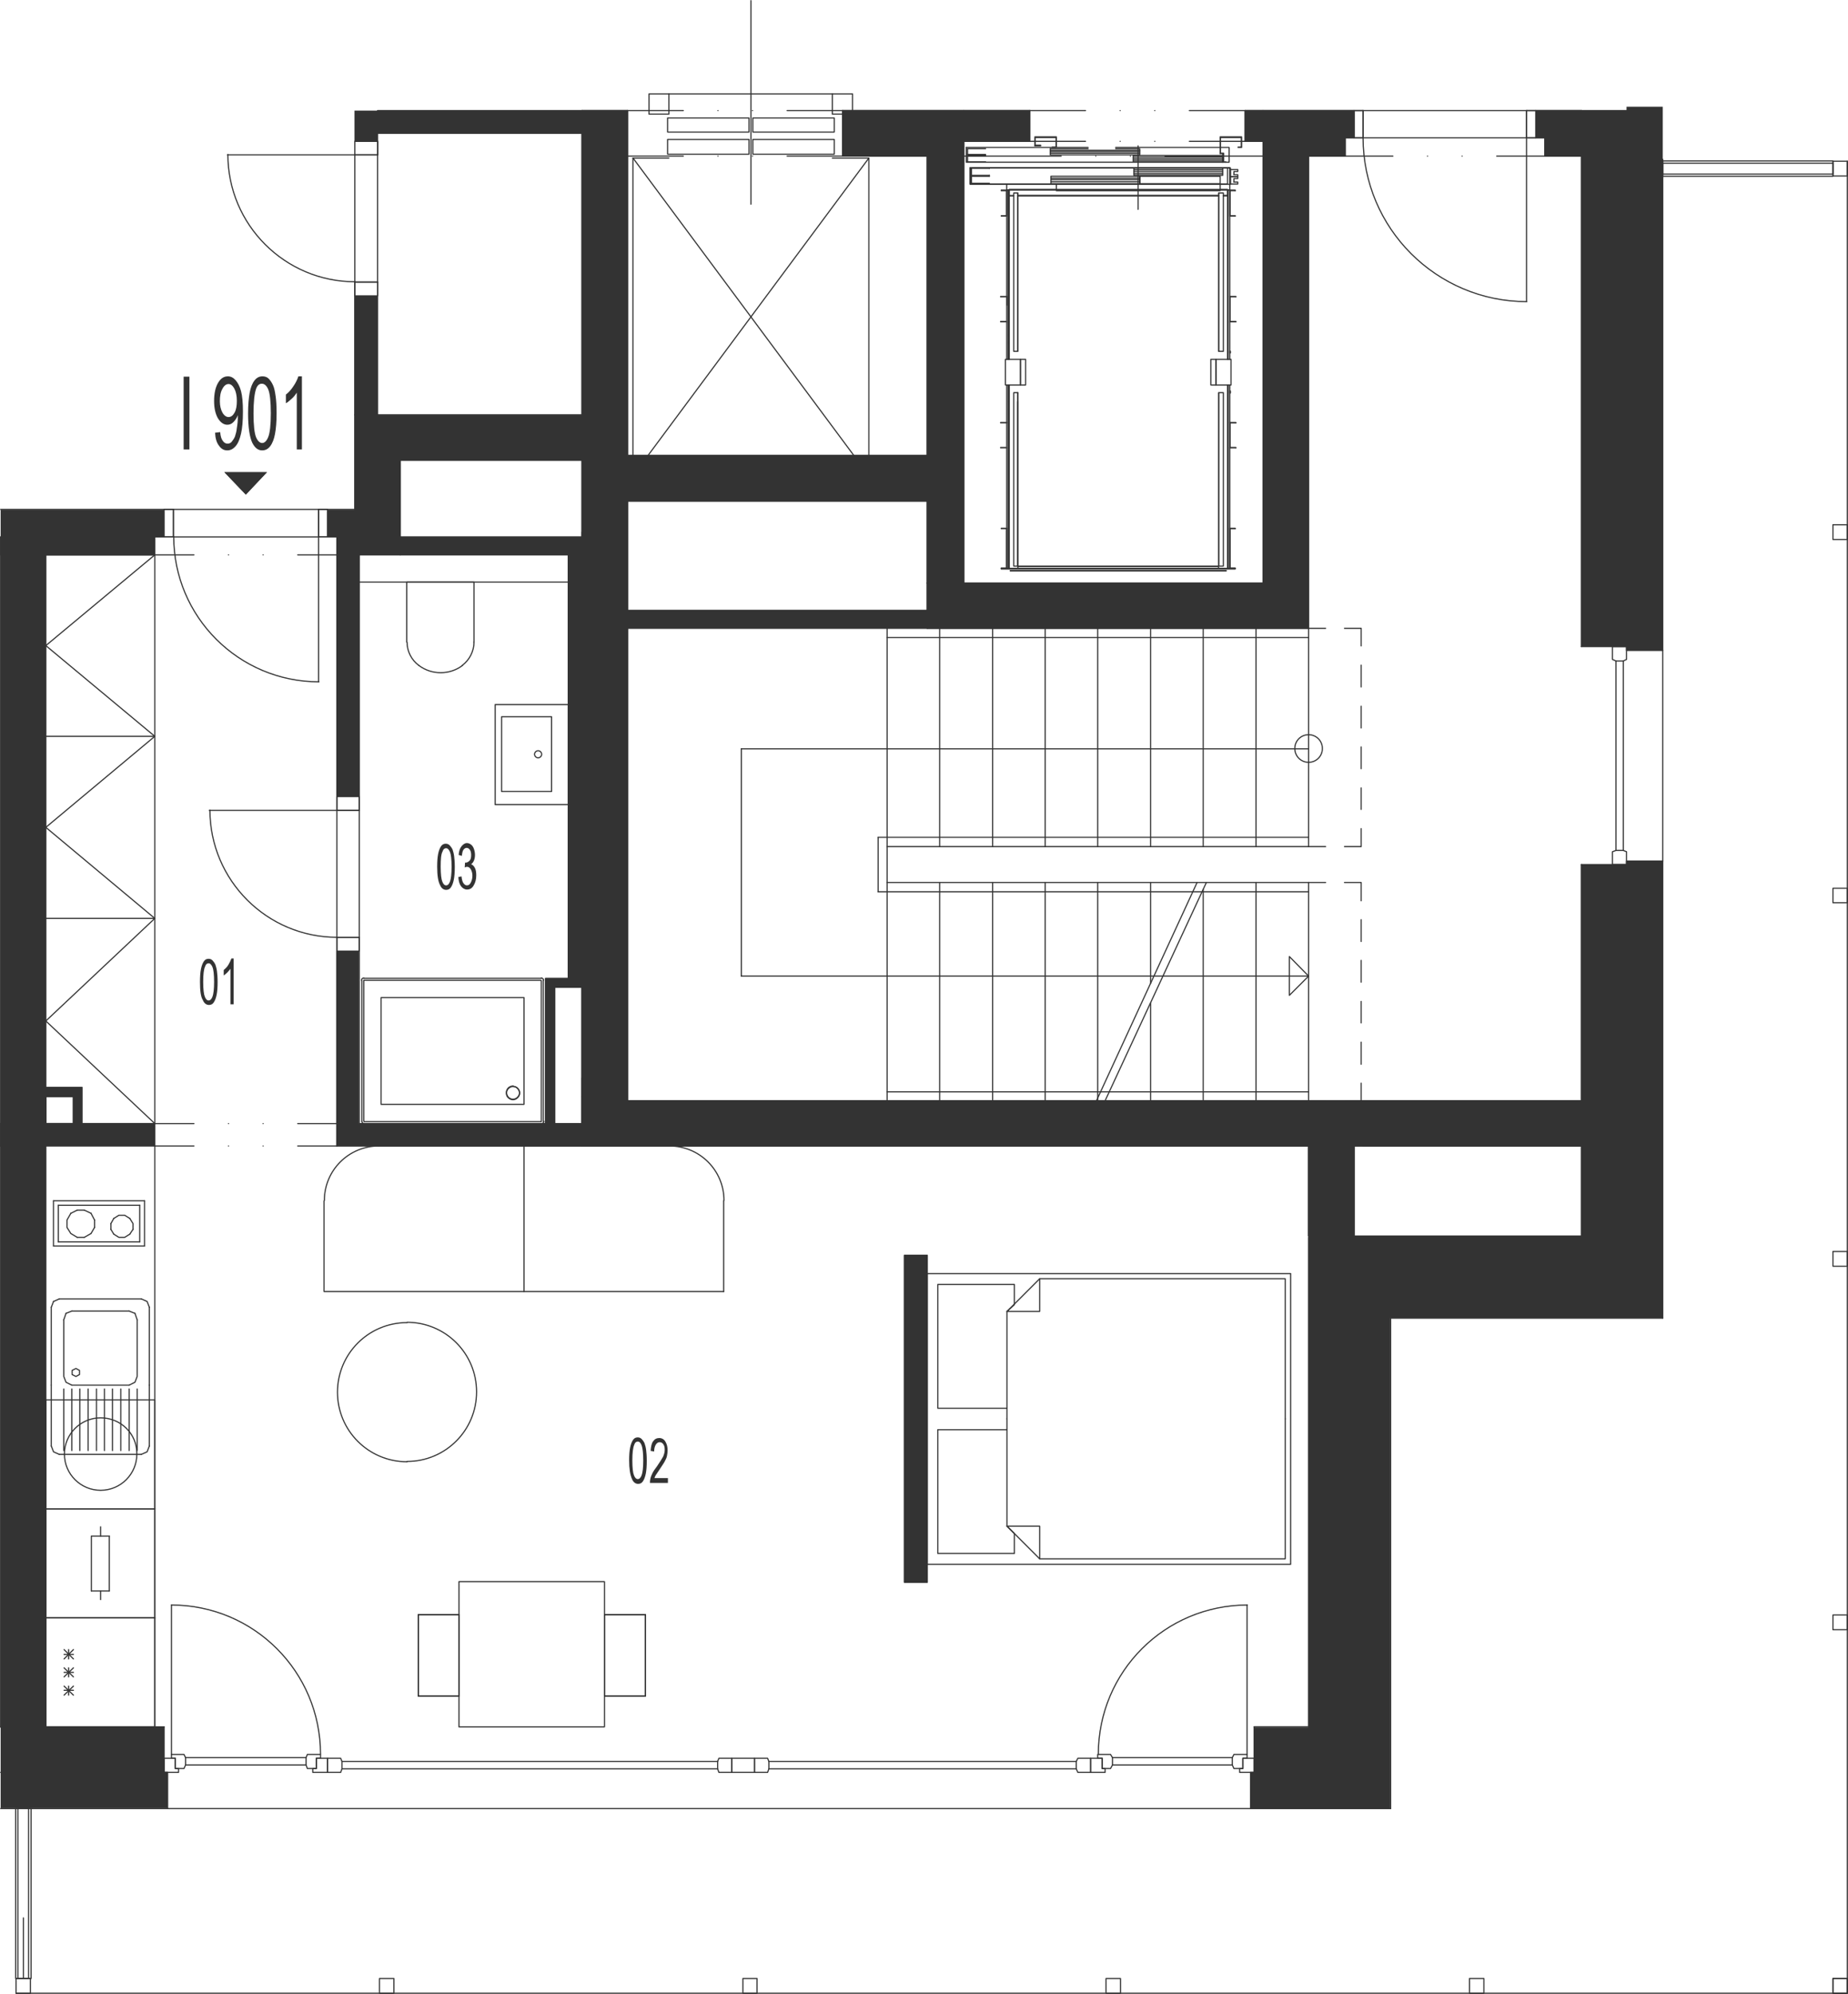 <?xml version="1.0" encoding="utf-8"?>
<!-- Generator: Adobe Illustrator 27.4.0, SVG Export Plug-In . SVG Version: 6.00 Build 0)  -->
<svg version="1.1" xmlns="http://www.w3.org/2000/svg" xmlns:xlink="http://www.w3.org/1999/xlink" x="0px" y="0px"
	 viewBox="0 0 576.6 622" style="enable-background:new 0 0 576.6 622;" xml:space="preserve">
<style type="text/css">
	.st0{fill:none;stroke:#333333;stroke-width:0.36;stroke-linecap:round;stroke-linejoin:round;stroke-miterlimit:10;}
	.st1{fill:#333333;}
	.st2{display:none;}
	
		.st3{display:inline;fill:#333333;stroke:#333333;stroke-width:0.6;stroke-linecap:round;stroke-linejoin:round;stroke-miterlimit:10;}
	.st4{display:inline;fill:#333333;stroke:#333333;stroke-miterlimit:10;}
	.st5{display:inline;fill:#333333;stroke:#333333;stroke-width:0;stroke-linecap:round;stroke-miterlimit:10;}
	.st6{display:inline;}
</style>
<g id="vykres">
	<line class="st0" x1="117.8" y1="34.5" x2="195.8" y2="34.5"/>
	<line class="st0" x1="408.3" y1="48.7" x2="408.3" y2="196"/>
	<line class="st0" x1="195.8" y1="34.5" x2="195.8" y2="142.1"/>
	<line class="st0" x1="181.6" y1="41.6" x2="181.6" y2="129.4"/>
	<line class="st0" x1="289.3" y1="156.3" x2="195.8" y2="156.3"/>
	<line class="st0" x1="289.3" y1="142.1" x2="195.8" y2="142.1"/>
	<line class="st0" x1="300.7" y1="34.5" x2="262.9" y2="34.5"/>
	<polyline class="st0" points="289.3,48.7 262.9,48.7 262.9,34.5 	"/>
	<line class="st0" x1="197.5" y1="49.3" x2="271.1" y2="148.4"/>
	<polyline class="st0" points="271.1,148.4 271.1,49.3 197.5,148.4 197.5,49.3 	"/>
	<polyline class="st0" points="202.5,29.3 208.7,29.3 208.7,35.6 202.5,35.6 202.5,29.3 	"/>
	<polyline class="st0" points="266,29.3 259.7,29.3 259.7,35.6 266,35.6 266,29.3 	"/>
	<line class="st0" x1="208.7" y1="29.3" x2="259.7" y2="29.3"/>
	<polyline class="st0" points="208.3,41.2 208.3,36.8 233.7,36.8 233.7,41.2 208.3,41.2 	"/>
	<polyline class="st0" points="208.3,48.1 208.3,43.5 233.7,43.5 233.7,48.1 208.3,48.1 	"/>
	<polyline class="st0" points="260.3,41.2 260.3,36.8 234.9,36.8 234.9,41.2 260.3,41.2 	"/>
	<polyline class="st0" points="260.3,48.1 260.3,43.5 234.9,43.5 234.9,48.1 260.3,48.1 	"/>
	<line class="st0" x1="234.3" y1="63.7" x2="234.3" y2="0.2"/>
	<line class="st0" x1="271.1" y1="49.3" x2="259.7" y2="49.3"/>
	<line class="st0" x1="197.5" y1="49.3" x2="208.7" y2="49.3"/>
	<line class="st0" x1="271.1" y1="148.4" x2="197.5" y2="148.4"/>
	<polyline class="st0" points="300.7,181.9 394.1,181.9 394.1,44.1 	"/>
	<polyline class="st0" points="394.1,34.5 388.5,34.5 388.5,44.1 394.1,44.1 	"/>
	<polyline class="st0" points="300.7,181.9 300.7,44.1 321.3,44.1 321.3,34.5 	"/>
	<line class="st0" x1="301.5" y1="46" x2="339.5" y2="46"/>
	<line class="st0" x1="348.1" y1="46" x2="380.7" y2="46"/>
	<polyline class="st0" points="380.8,46 383.5,46 383.5,50.6 382.4,50.6 	"/>
	<polyline class="st0" points="381.5,50.6 301.5,50.6 301.5,46 	"/>
	<line class="st0" x1="327.7" y1="46.4" x2="339.5" y2="46.4"/>
	<polyline class="st0" points="348.1,46.4 355.6,46.4 355.6,48.3 327.7,48.3 327.7,46.4 	"/>
	<polyline class="st0" points="353.6,48.5 381.5,48.5 381.5,50.5 353.6,50.5 353.6,48.5 	"/>
	<polyline class="st0" points="322.9,45.5 322.9,42.7 329.6,42.7 329.6,46 328.3,46 328.3,45.9 329.5,45.9 329.5,42.9 323,42.9 
		323,45.3 	"/>
	<polyline class="st0" points="323,45.3 324.7,45.3 324.7,45.5 322.9,45.5 	"/>
	<polyline class="st0" points="380.7,47.9 380.7,42.7 387.4,42.7 387.4,46 386.3,46 386.3,45.9 387.3,45.9 387.3,42.9 380.8,42.9 
		380.8,47.8 	"/>
	<polyline class="st0" points="381.8,50.5 382.4,50.5 382.4,50.6 381.5,50.6 	"/>
	<line class="st0" x1="381.5" y1="47.9" x2="380.7" y2="47.9"/>
	<polyline class="st0" points="380.8,47.8 381.8,47.8 381.8,50.5 	"/>
	<line class="st0" x1="381.5" y1="50.6" x2="381.5" y2="47.9"/>
	<line class="st0" x1="307.5" y1="48.3" x2="301.9" y2="48.3"/>
	<polyline class="st0" points="301.9,48.2 307.5,48.2 307.5,48.3 	"/>
	<polyline class="st0" points="301.9,48.3 301.9,46.4 301.9,48.2 	"/>
	<polyline class="st0" points="307.5,46.4 307.5,46.4 301.9,46.4 307.5,46.4 	"/>
	<polyline class="st0" points="307.5,50.5 307.5,50.5 301.9,50.5 307.5,50.5 	"/>
	<polyline class="st0" points="307.5,48.7 301.9,48.7 301.9,50.5 301.9,48.5 307.5,48.5 307.5,48.7 	"/>
	<line class="st0" x1="327.7" y1="46.9" x2="355.6" y2="46.9"/>
	<line class="st0" x1="327.7" y1="47.3" x2="355.6" y2="47.3"/>
	<line class="st0" x1="327.7" y1="47.8" x2="355.6" y2="47.8"/>
	<line class="st0" x1="353.6" y1="49" x2="381.5" y2="49"/>
	<line class="st0" x1="353.6" y1="49.5" x2="381.5" y2="49.5"/>
	<line class="st0" x1="353.6" y1="50" x2="381.5" y2="50"/>
	<polyline class="st0" points="383,59.3 380.7,59.3 380.7,59.2 383.1,59.2 	"/>
	<line class="st0" x1="383" y1="177.3" x2="383" y2="120.1"/>
	<line class="st0" x1="383" y1="112.1" x2="383" y2="59.3"/>
	<line class="st0" x1="383.1" y1="59.2" x2="383.1" y2="112.1"/>
	<line class="st0" x1="383.1" y1="120.1" x2="383.1" y2="177.3"/>
	<line class="st0" x1="314.7" y1="177.3" x2="314.7" y2="120.1"/>
	<polyline class="st0" points="314.7,112.1 314.7,59.2 314.9,59.2 314.9,112.1 	"/>
	<line class="st0" x1="314.9" y1="120.1" x2="314.9" y2="177.3"/>
	<polyline class="st0" points="314.9,59.2 329.6,59.2 329.6,59.3 314.9,59.3 314.9,59.2 	"/>
	<polyline class="st0" points="318.4,120.1 313.7,120.1 313.7,112.1 318.4,112.1 318.4,120.1 	"/>
	<polyline class="st0" points="379.4,120.1 377.8,120.1 377.8,112.1 379.4,112.1 379.4,120.1 	"/>
	<line class="st0" x1="383.7" y1="122.6" x2="383.7" y2="122"/>
	<line class="st0" x1="383.7" y1="110.1" x2="383.7" y2="109.6"/>
	<line class="st0" x1="383.8" y1="109.6" x2="383.8" y2="110.1"/>
	<line class="st0" x1="383.8" y1="122" x2="383.8" y2="122.6"/>
	<line class="st0" x1="385.6" y1="100.4" x2="383.7" y2="100.4"/>
	<polyline class="st0" points="383.8,100.3 385.6,100.3 385.6,100.4 	"/>
	<line class="st0" x1="383.7" y1="100.4" x2="383.7" y2="92.5"/>
	<polyline class="st0" points="385.6,92.6 383.8,92.6 383.8,100.3 	"/>
	<polyline class="st0" points="383.7,92.5 385.6,92.5 385.6,92.6 	"/>
	<line class="st0" x1="385.4" y1="177.3" x2="383.7" y2="177.3"/>
	<polyline class="st0" points="383.8,177.2 385.4,177.2 385.4,177.3 	"/>
	<line class="st0" x1="383.7" y1="177.3" x2="383.7" y2="164.8"/>
	<polyline class="st0" points="385.4,164.9 383.8,164.9 383.8,177.2 	"/>
	<polyline class="st0" points="383.7,164.8 385.4,164.8 385.4,164.9 	"/>
	<polyline class="st0" points="314.1,131.8 314.1,139.7 312.2,139.7 312.2,139.6 314.1,139.6 314.1,131.9 	"/>
	<polyline class="st0" points="314.1,131.9 312.2,131.9 312.2,131.8 314.1,131.8 	"/>
	<line class="st0" x1="385.6" y1="139.7" x2="383.7" y2="139.7"/>
	<polyline class="st0" points="383.8,139.6 385.6,139.6 385.6,139.7 	"/>
	<line class="st0" x1="383.7" y1="139.7" x2="383.7" y2="131.8"/>
	<polyline class="st0" points="385.6,131.9 383.8,131.9 383.8,139.6 	"/>
	<polyline class="st0" points="383.7,131.8 385.6,131.8 385.6,131.9 	"/>
	<line class="st0" x1="383.1" y1="106.9" x2="383.1" y2="106.9"/>
	<line class="st0" x1="314.7" y1="106.9" x2="314.7" y2="106.9"/>
	<line class="st0" x1="314.7" y1="104.6" x2="314.7" y2="104.6"/>
	<line class="st0" x1="383.1" y1="104.6" x2="383.1" y2="104.6"/>
	<line class="st0" x1="383.9" y1="109.6" x2="383.9" y2="110.1"/>
	<line class="st0" x1="383.9" y1="122" x2="383.9" y2="122.6"/>
	<line class="st0" x1="383.7" y1="59.3" x2="383.1" y2="59.3"/>
	<polyline class="st0" points="314.7,59.3 314.1,59.3 314.1,57.4 	"/>
	<polyline class="st0" points="383,52.3 383.7,52.3 383.7,59.3 	"/>
	<polyline class="st0" points="380.2,176.6 317.6,176.6 317.6,176.7 380.2,176.7 380.2,177.3 317.6,177.3 317.6,176.7 380.2,176.7 
		380.2,176.6 	"/>
	<polyline class="st0" points="317.6,109.6 317.6,60.2 317.5,60.2 317.5,109.6 316.3,109.6 316.3,60.2 317.5,60.2 317.5,109.6 
		317.6,109.6 	"/>
	<polyline class="st0" points="380.2,60.2 380.2,109.6 380.3,109.6 380.3,60.2 381.7,60.2 381.7,109.6 380.3,109.6 380.3,60.2 
		380.2,60.2 	"/>
	<polyline class="st0" points="380.2,122.5 380.2,176.6 380.3,176.6 380.3,122.5 381.7,122.5 381.7,176.6 380.3,176.6 380.3,122.5 
		380.2,122.5 	"/>
	<polyline class="st0" points="314.1,59.3 314.1,67.4 312.4,67.4 312.4,67.3 314,67.3 314,59.5 	"/>
	<polyline class="st0" points="314,59.5 312.4,59.5 312.4,59.3 314.1,59.3 	"/>
	<line class="st0" x1="385.4" y1="67.4" x2="383.7" y2="67.4"/>
	<polyline class="st0" points="383.8,67.3 385.4,67.3 385.4,67.4 	"/>
	<line class="st0" x1="383.7" y1="67.4" x2="383.7" y2="59.3"/>
	<polyline class="st0" points="385.4,59.5 383.8,59.5 383.8,67.3 	"/>
	<polyline class="st0" points="383.7,59.3 385.4,59.3 385.4,59.5 	"/>
	<polyline class="st0" points="318.4,112.1 320,112.1 320,120.1 318.4,120.1 318.4,112.1 	"/>
	<polyline class="st0" points="315.2,178.1 315.2,178 382.6,178 382.6,178.1 315.2,178.1 	"/>
	<polyline class="st0" points="312.4,177.5 312.4,177.3 385.4,177.3 385.4,177.5 312.4,177.5 	"/>
	<polyline class="st0" points="317.5,125.3 317.5,176.6 316.3,176.6 316.3,122.5 317.5,122.5 	"/>
	<polyline class="st0" points="317.6,176.6 317.5,176.6 317.5,122.5 317.6,122.5 317.6,176.6 	"/>
	<polyline class="st0" points="383.2,59.3 383.7,59.3 383.7,92.5 	"/>
	<line class="st0" x1="383.7" y1="100.4" x2="383.7" y2="112.1"/>
	<line class="st0" x1="383.7" y1="120.1" x2="383.7" y2="131.8"/>
	<polyline class="st0" points="383.7,139.7 383.7,177.3 383.2,177.3 383.2,120.1 	"/>
	<polyline class="st0" points="383.2,59.3 383.2,112.1 383.2,59.3 383.1,59.3 	"/>
	<polyline class="st0" points="383.2,120.1 383.2,177.3 383.1,177.3 383.1,120.1 	"/>
	<line class="st0" x1="383.1" y1="112.1" x2="383.1" y2="59.3"/>
	<polyline class="st0" points="314.6,177.3 314.1,177.3 314.1,139.7 	"/>
	<line class="st0" x1="314.1" y1="131.8" x2="314.1" y2="120.1"/>
	<line class="st0" x1="314.1" y1="112.1" x2="314.1" y2="100.4"/>
	<polyline class="st0" points="314.1,95.2 314.1,59.3 314.6,59.3 314.6,112.1 	"/>
	<polyline class="st0" points="314.6,177.3 314.6,120.1 314.6,177.3 314.7,177.3 	"/>
	<polyline class="st0" points="314.6,112.1 314.6,59.3 314.7,59.3 314.7,112.1 	"/>
	<line class="st0" x1="314.7" y1="120.1" x2="314.7" y2="177.3"/>
	<line class="st0" x1="383.1" y1="127.6" x2="383.1" y2="127.6"/>
	<line class="st0" x1="314.7" y1="127.6" x2="314.7" y2="127.6"/>
	<line class="st0" x1="314.7" y1="125.3" x2="314.7" y2="125.3"/>
	<line class="st0" x1="383.1" y1="125.3" x2="383.1" y2="125.3"/>
	<polyline class="st0" points="379.4,112.1 384.1,112.1 384.1,120.1 379.4,120.1 379.4,112.1 	"/>
	<polyline class="st0" points="314.1,92.5 314.1,100.4 312.2,100.4 312.2,100.3 314.1,100.3 314.1,92.6 	"/>
	<polyline class="st0" points="314.1,92.6 312.2,92.6 312.2,92.5 314.1,92.5 	"/>
	<polyline class="st0" points="314.1,164.8 314.1,177.3 312.4,177.3 312.4,177.2 314,177.2 314,164.9 	"/>
	<polyline class="st0" points="314,164.9 312.4,164.9 312.4,164.8 314.1,164.8 	"/>
	<polyline class="st0" points="302.7,52.3 383,52.3 383,57.4 380.7,57.4 	"/>
	<polyline class="st0" points="329.6,57.4 302.7,57.4 302.7,52.3 	"/>
	<polyline class="st0" points="327.9,55 355.6,55 355.6,57.3 327.9,57.3 327.9,55 	"/>
	<polyline class="st0" points="353.8,52.5 381.5,52.5 381.5,54.7 353.8,54.7 353.8,52.5 	"/>
	<line class="st0" x1="308.7" y1="57.3" x2="302.9" y2="57.3"/>
	<polyline class="st0" points="303.1,57.2 308.7,57.2 308.7,57.3 	"/>
	<line class="st0" x1="302.9" y1="57.3" x2="302.9" y2="55"/>
	<polyline class="st0" points="302.9,55 308.7,55 303.1,55 303.1,57.2 	"/>
	<line class="st0" x1="308.7" y1="55" x2="308.7" y2="55"/>
	<polyline class="st0" points="303.1,54.7 308.7,54.7 302.9,54.7 	"/>
	<line class="st0" x1="308.7" y1="54.7" x2="308.7" y2="54.7"/>
	<line class="st0" x1="302.9" y1="54.7" x2="302.9" y2="52.5"/>
	<polyline class="st0" points="302.9,52.5 308.7,52.5 303.1,52.5 303.1,54.7 	"/>
	<line class="st0" x1="308.7" y1="52.5" x2="308.7" y2="52.5"/>
	<line class="st0" x1="355.1" y1="65.3" x2="355.1" y2="45.5"/>
	<line class="st0" x1="327.9" y1="55.6" x2="355.6" y2="55.6"/>
	<line class="st0" x1="327.9" y1="56.1" x2="355.6" y2="56.1"/>
	<line class="st0" x1="327.9" y1="56.7" x2="355.6" y2="56.7"/>
	<line class="st0" x1="353.8" y1="53" x2="381.5" y2="53"/>
	<line class="st0" x1="353.8" y1="53.6" x2="381.5" y2="53.6"/>
	<line class="st0" x1="353.8" y1="54.2" x2="381.5" y2="54.2"/>
	<polyline class="st0" points="383.9,55.1 383.9,52.9 386.2,52.9 386.2,53.5 385,53.5 385,54.5 	"/>
	<polyline class="st0" points="385,54.5 386.2,54.5 386.2,55.1 383.9,55.1 	"/>
	<polyline class="st0" points="302.7,57.5 302.7,52.4 383.9,52.4 383.9,57.5 302.7,57.5 	"/>
	<polyline class="st0" points="383.9,57.4 383.9,55.1 386.2,55.1 386.2,55.7 385,55.7 385,56.8 	"/>
	<polyline class="st0" points="385,56.8 386.2,56.8 386.2,57.4 383.9,57.4 	"/>
	<polyline class="st0" points="380.7,54.9 355.7,54.9 355.7,55 380.7,55 355.7,55 355.7,57.3 380.7,57.3 380.7,57.4 355.7,57.4 
		355.7,57.3 380.7,57.3 380.7,55 380.7,54.9 	"/>
	<line class="st0" x1="314.9" y1="61" x2="314.9" y2="59.3"/>
	<polyline class="st0" points="314.9,59.2 314.9,59.1 383,59.1 383,59.2 	"/>
	<polyline class="st0" points="383,59.3 383,61 381.7,61 	"/>
	<line class="st0" x1="380.2" y1="61" x2="317.6" y2="61"/>
	<polyline class="st0" points="314.9,61 316.3,61 314.9,61 314.9,61.1 	"/>
	<line class="st0" x1="317.6" y1="61" x2="380.2" y2="61"/>
	<polyline class="st0" points="381.7,61 383,61 383,61.1 381.7,61.1 	"/>
	<line class="st0" x1="380.2" y1="61.1" x2="317.6" y2="61.1"/>
	<line class="st0" x1="316.3" y1="61.1" x2="314.9" y2="61.1"/>
	<polyline class="st0" points="329.6,59.5 380.7,59.5 380.7,59.3 329.6,59.3 329.6,57.4 380.7,57.4 380.7,59.3 329.6,59.3 
		329.6,59.5 	"/>
	<line class="st0" x1="321.3" y1="34.5" x2="300.7" y2="34.5"/>
	<polyline class="st0" points="195.8,156.3 195.8,190.4 289.3,190.4 289.3,156.3 	"/>
	<line class="st0" x1="289.3" y1="190.4" x2="289.3" y2="196"/>
	<line class="st0" x1="300.7" y1="181.9" x2="289.3" y2="181.9"/>
	<polyline class="st0" points="289.3,156.3 289.3,142.1 289.3,48.7 	"/>
	<line class="st0" x1="394.1" y1="34.5" x2="425.3" y2="34.5"/>
	<line class="st0" x1="408.3" y1="48.7" x2="419.7" y2="48.7"/>
	<line class="st0" x1="408.3" y1="196" x2="195.8" y2="196"/>
	<line class="st0" x1="493.4" y1="343.4" x2="195.8" y2="343.4"/>
	<line class="st0" x1="493.4" y1="357.5" x2="425.3" y2="357.5"/>
	<line class="st0" x1="181.6" y1="41.6" x2="117.8" y2="41.6"/>
	<polyline class="st0" points="493.4,357.5 422.5,357.5 422.5,385.6 	"/>
	<polyline class="st0" points="181.6,357.5 408.3,357.5 408.3,385.6 	"/>
	<polyline class="st0" points="482,43 476.3,43 476.3,34.5 	"/>
	<polyline class="st0" points="419.7,43 425.3,43 425.3,34.5 	"/>
	<line class="st0" x1="476.3" y1="43" x2="425.3" y2="43"/>
	<line class="st0" x1="476.3" y1="34.5" x2="425.3" y2="34.5"/>
	<polyline class="st0" points="425.3,43 425.3,34.5 422.5,34.5 422.5,43 425.3,43 	"/>
	<polyline class="st0" points="476.3,43 476.3,34.5 479.2,34.5 479.2,43 476.3,43 	"/>
	<line class="st0" x1="476.3" y1="94" x2="476.3" y2="43"/>
	<line class="st0" x1="419.7" y1="43" x2="419.7" y2="48.7"/>
	<line class="st0" x1="482" y1="43" x2="482" y2="48.7"/>
	<line class="st0" x1="476.3" y1="34.5" x2="493.4" y2="34.5"/>
	<line class="st0" x1="482" y1="48.7" x2="493.4" y2="48.7"/>
	<line class="st0" x1="181.6" y1="143.6" x2="181.6" y2="167.5"/>
	<line class="st0" x1="117.8" y1="48.3" x2="117.8" y2="44.1"/>
	<line class="st0" x1="110.7" y1="129.4" x2="110.7" y2="88"/>
	<line class="st0" x1="195.8" y1="196" x2="195.8" y2="343.4"/>
	<line class="st0" x1="408.3" y1="196" x2="408.3" y2="264.1"/>
	<line class="st0" x1="276.8" y1="275.3" x2="408.3" y2="275.3"/>
	<line class="st0" x1="276.8" y1="264.1" x2="408.3" y2="264.1"/>
	<line class="st0" x1="274" y1="261.2" x2="408.3" y2="261.2"/>
	<line class="st0" x1="274" y1="278.2" x2="408.3" y2="278.2"/>
	<line class="st0" x1="408.3" y1="275.3" x2="408.3" y2="343.4"/>
	<line class="st0" x1="274" y1="261.2" x2="274" y2="278.2"/>
	<line class="st0" x1="231.3" y1="233.6" x2="408.3" y2="233.6"/>
	<path class="st0" d="M412.6,233.5c0-2.4-1.9-4.3-4.3-4.3c-2.4,0-4.3,1.9-4.3,4.3c0,2.4,1.9,4.3,4.3,4.3
		C410.7,237.8,412.6,235.9,412.6,233.5"/>
	<line class="st0" x1="231.3" y1="304.5" x2="408.3" y2="304.5"/>
	<polyline class="st0" points="402.3,298.4 408.3,304.5 402.3,310.5 402.3,298.4 	"/>
	<line class="st0" x1="231.3" y1="304.5" x2="231.3" y2="233.6"/>
	<line class="st0" x1="391.9" y1="196" x2="391.9" y2="264.1"/>
	<line class="st0" x1="391.9" y1="275.3" x2="391.9" y2="343.4"/>
	<line class="st0" x1="375.4" y1="196" x2="375.4" y2="264.1"/>
	<line class="st0" x1="359" y1="196" x2="359" y2="264.1"/>
	<line class="st0" x1="359" y1="275.3" x2="359" y2="306.8"/>
	<line class="st0" x1="342.5" y1="196" x2="342.5" y2="264.1"/>
	<line class="st0" x1="342.5" y1="275.3" x2="342.5" y2="343.4"/>
	<line class="st0" x1="326.1" y1="196" x2="326.1" y2="264.1"/>
	<line class="st0" x1="326.1" y1="275.3" x2="326.1" y2="343.4"/>
	<line class="st0" x1="309.7" y1="196" x2="309.7" y2="264.1"/>
	<line class="st0" x1="309.7" y1="275.3" x2="309.7" y2="343.4"/>
	<line class="st0" x1="293.2" y1="196" x2="293.2" y2="264.1"/>
	<line class="st0" x1="293.2" y1="275.3" x2="293.2" y2="343.4"/>
	<line class="st0" x1="276.8" y1="196" x2="276.8" y2="343.4"/>
	<line class="st0" x1="181.6" y1="41.6" x2="181.6" y2="34.5"/>
	<line class="st0" x1="181.6" y1="167.5" x2="181.6" y2="173.1"/>
	<line class="st0" x1="195.8" y1="190.4" x2="195.8" y2="196"/>
	<line class="st0" x1="373.5" y1="275.3" x2="342.1" y2="343.4"/>
	<line class="st0" x1="376.4" y1="275.3" x2="344.8" y2="343.4"/>
	<line class="st0" x1="375.4" y1="277.4" x2="375.4" y2="343.4"/>
	<line class="st0" x1="359" y1="312.9" x2="359" y2="343.4"/>
	<line class="st0" x1="117.8" y1="129.4" x2="110.7" y2="129.4"/>
	<line class="st0" x1="181.6" y1="173.1" x2="181.6" y2="357.5"/>
	<line class="st0" x1="181.6" y1="342.1" x2="181.6" y2="350.5"/>
	<line class="st0" x1="117.8" y1="48.3" x2="110.7" y2="48.3"/>
	<line class="st0" x1="117.8" y1="88" x2="110.7" y2="88"/>
	<line class="st0" x1="117.8" y1="88" x2="117.8" y2="48.3"/>
	<line class="st0" x1="110.7" y1="88" x2="110.7" y2="48.3"/>
	<polyline class="st0" points="110.7,88 117.8,88 117.8,92.3 110.7,92.3 110.7,88 	"/>
	<polyline class="st0" points="110.7,48.3 117.8,48.3 117.8,44.1 110.7,44.1 110.7,48.3 	"/>
	<line class="st0" x1="117.8" y1="41.6" x2="117.8" y2="48.3"/>
	<line class="st0" x1="117.8" y1="88" x2="117.8" y2="129.4"/>
	<line class="st0" x1="388.5" y1="34.5" x2="371.1" y2="34.5"/>
	<line class="st0" x1="360.3" y1="34.5" x2="360.3" y2="34.5"/>
	<line class="st0" x1="349.5" y1="34.5" x2="349.5" y2="34.5"/>
	<line class="st0" x1="338.7" y1="34.5" x2="321.3" y2="34.5"/>
	<line class="st0" x1="388.5" y1="44.1" x2="371.1" y2="44.1"/>
	<line class="st0" x1="360.3" y1="44.1" x2="360.3" y2="44.1"/>
	<line class="st0" x1="349.5" y1="44.1" x2="349.5" y2="44.1"/>
	<line class="st0" x1="338.7" y1="44.1" x2="321.3" y2="44.1"/>
	<line class="st0" x1="262.9" y1="34.5" x2="245.6" y2="34.5"/>
	<line class="st0" x1="234.8" y1="34.5" x2="234.8" y2="34.5"/>
	<line class="st0" x1="224" y1="34.5" x2="224" y2="34.5"/>
	<line class="st0" x1="213.2" y1="34.5" x2="195.8" y2="34.5"/>
	<line class="st0" x1="262.9" y1="48.7" x2="245.6" y2="48.7"/>
	<line class="st0" x1="234.8" y1="48.7" x2="234.8" y2="48.7"/>
	<line class="st0" x1="224" y1="48.7" x2="224" y2="48.7"/>
	<line class="st0" x1="213.2" y1="48.7" x2="195.8" y2="48.7"/>
	<line class="st0" x1="419.7" y1="48.7" x2="434.6" y2="48.7"/>
	<line class="st0" x1="445.4" y1="48.7" x2="445.4" y2="48.7"/>
	<line class="st0" x1="456.2" y1="48.7" x2="456.2" y2="48.7"/>
	<line class="st0" x1="467" y1="48.7" x2="482" y2="48.7"/>
	<polyline class="st0" points="181.6,41.6 181.6,129.4 181.6,357.5 408.3,357.5 408.3,385.6 422.5,385.6 422.5,357.5 493.4,357.5 
		493.4,343.4 195.8,343.4 195.8,156.3 289.3,156.3 289.3,142.1 195.8,142.1 195.8,34.5 181.6,34.5 181.6,41.6 	"/>
	<polyline class="st0" points="300.7,34.5 262.9,34.5 262.9,48.7 289.3,48.7 289.3,147.9 289.3,162.1 289.3,181.9 300.7,181.9 
		300.7,44.1 321.3,44.1 321.3,34.5 300.7,34.5 	"/>
	<polyline class="st0" points="408.3,196 408.3,48.7 419.7,48.7 419.7,43 422.5,43 422.5,34.5 388.5,34.5 388.5,44.1 394.1,44.1 
		394.1,181.9 300.7,181.9 289.3,181.9 289.3,196 408.3,196 	"/>
	<polyline class="st0" points="493.4,48.7 493.4,34.5 479.2,34.5 479.2,43 482,43 482,48.7 493.4,48.7 	"/>
	<path class="st0" d="M425.3,43c0,28.2,22.9,51.1,51.1,51.1"/>
	<path class="st0" d="M71.1,48.2c0,21.9,17.8,39.7,39.7,39.7"/>
	<line class="st0" x1="71" y1="48.3" x2="110.7" y2="48.3"/>
	<line class="st0" x1="394.1" y1="48.7" x2="363.5" y2="48.7"/>
	<line class="st0" x1="352.7" y1="48.7" x2="352.7" y2="48.7"/>
	<line class="st0" x1="341.9" y1="48.7" x2="341.9" y2="48.7"/>
	<line class="st0" x1="331.1" y1="48.7" x2="300.7" y2="48.7"/>
	<line class="st0" x1="276.8" y1="198.9" x2="408.3" y2="198.9"/>
	<line class="st0" x1="276.8" y1="340.6" x2="408.3" y2="340.6"/>
	<line class="st0" x1="408.3" y1="196" x2="413.6" y2="196"/>
	<polyline class="st0" points="419.5,196 424.7,196 424.7,201.5 	"/>
	<line class="st0" x1="424.7" y1="207.5" x2="424.7" y2="214.3"/>
	<line class="st0" x1="424.7" y1="220.3" x2="424.7" y2="227.1"/>
	<line class="st0" x1="424.7" y1="233" x2="424.7" y2="239.8"/>
	<line class="st0" x1="424.7" y1="245.8" x2="424.7" y2="252.5"/>
	<polyline class="st0" points="424.7,258.5 424.7,264.1 419.5,264.1 	"/>
	<line class="st0" x1="413.6" y1="264.1" x2="408.3" y2="264.1"/>
	<line class="st0" x1="408.3" y1="275.3" x2="413.6" y2="275.3"/>
	<polyline class="st0" points="419.5,275.3 424.7,275.3 424.7,281 	"/>
	<line class="st0" x1="424.7" y1="286.9" x2="424.7" y2="293.7"/>
	<line class="st0" x1="424.7" y1="299.6" x2="424.7" y2="306.4"/>
	<line class="st0" x1="424.7" y1="312.4" x2="424.7" y2="319.1"/>
	<line class="st0" x1="424.7" y1="325.1" x2="424.7" y2="332"/>
	<polyline class="st0" points="424.7,337.9 424.7,343.4 419.5,343.4 	"/>
	<line class="st0" x1="413.6" y1="343.4" x2="408.3" y2="343.4"/>
	<line class="st0" x1="0.2" y1="167.5" x2="0.2" y2="173.1"/>
	<path class="st0" d="M0.2,350.5"/>
	<path class="st0" d="M0.2,357.5"/>
	<line class="st0" x1="0.2" y1="350.5" x2="0.2" y2="357.5"/>
	<path class="st0" d="M0.2,357.5"/>
	<line class="st0" x1="0.2" y1="538.7" x2="0.2" y2="538.7"/>
	<line class="st0" x1="493.4" y1="48.7" x2="493.4" y2="201.7"/>
	<line class="st0" x1="518.8" y1="55.4" x2="518.8" y2="202.9"/>
	<polyline class="st0" points="493.4,385.6 493.4,357.5 493.4,385.6 422.5,385.6 	"/>
	<line class="st0" x1="493.4" y1="34.5" x2="507.5" y2="34.5"/>
	<polyline class="st0" points="507.5,34.5 507.5,201.7 493.4,201.7 	"/>
	<polyline class="st0" points="493.4,269.7 507.5,269.7 507.5,400.1 	"/>
	<line class="st0" x1="518.8" y1="268.6" x2="518.8" y2="411.2"/>
	<line class="st0" x1="493.4" y1="269.7" x2="493.4" y2="343.4"/>
	<line class="st0" x1="518.8" y1="268.6" x2="518.8" y2="202.9"/>
	<polyline class="st0" points="503.1,265.7 503.1,269.7 507.5,269.7 507.5,265.7 506.5,265.3 504.2,265.3 503.1,265.7 	"/>
	<line class="st0" x1="506.5" y1="265.3" x2="506.5" y2="206.2"/>
	<line class="st0" x1="504.2" y1="265.3" x2="504.2" y2="206.2"/>
	<polyline class="st0" points="503.1,205.7 503.1,201.7 507.5,201.7 507.5,205.7 506.5,206.2 504.2,206.2 503.1,205.7 	"/>
	<line class="st0" x1="14.3" y1="538.7" x2="51.2" y2="538.7"/>
	<line class="st0" x1="0.2" y1="538.7" x2="0.2" y2="538.7"/>
	<line class="st0" x1="408.3" y1="538.7" x2="391.3" y2="538.7"/>
	<line class="st0" x1="433.9" y1="564.2" x2="390.2" y2="564.2"/>
	<polyline class="st0" points="518.8,411.2 433.9,411.2 433.9,564.2 	"/>
	<line class="st0" x1="408.3" y1="386" x2="408.3" y2="538.7"/>
	<line class="st0" x1="51.2" y1="538.7" x2="51.2" y2="552.9"/>
	<line class="st0" x1="391.3" y1="538.7" x2="391.3" y2="552.9"/>
	<polyline class="st0" points="57.4,551.7 54.7,551.7 54.7,548.5 53.5,548.5 53.5,547.3 57.4,547.3 57.9,548.3 57.9,550.6 
		57.4,551.7 	"/>
	<polyline class="st0" points="51.2,548.5 54.7,548.5 54.7,551.7 55.7,551.7 55.7,552.9 51.2,552.9 51.2,548.5 	"/>
	<polyline class="st0" points="95.9,551.7 98.7,551.7 98.7,548.5 100,548.5 100,547.3 95.9,547.3 95.5,548.3 95.5,550.6 95.9,551.7 
			"/>
	<polyline class="st0" points="102.2,548.5 98.7,548.5 98.7,551.7 97.6,551.7 97.6,552.9 102.2,552.9 102.2,548.5 	"/>
	<line class="st0" x1="57.9" y1="548.3" x2="95.5" y2="548.3"/>
	<line class="st0" x1="57.9" y1="550.6" x2="95.5" y2="550.6"/>
	<line class="st0" x1="53.5" y1="547.3" x2="53.5" y2="500.7"/>
	<path class="st0" d="M100,547.2c0-25.7-20.8-46.5-46.5-46.5"/>
	<polyline class="st0" points="106.3,548.5 102.2,548.5 102.2,552.9 106.3,552.9 106.7,551.8 106.7,549.5 106.3,548.5 	"/>
	<line class="st0" x1="106.7" y1="551.8" x2="223.9" y2="551.8"/>
	<line class="st0" x1="106.7" y1="549.5" x2="223.9" y2="549.5"/>
	<polyline class="st0" points="224.3,548.5 228.3,548.5 228.3,552.9 224.3,552.9 223.9,551.8 223.9,549.5 224.3,548.5 	"/>
	<line class="st0" x1="390.2" y1="564.2" x2="52.3" y2="564.2"/>
	<polyline class="st0" points="385,551.7 387.8,551.7 387.8,548.5 389.1,548.5 389.1,547.3 385,547.3 384.5,548.3 384.5,550.6 
		385,551.7 	"/>
	<polyline class="st0" points="391.3,548.5 387.8,548.5 387.8,551.7 386.8,551.7 386.8,552.9 391.3,552.9 391.3,548.5 	"/>
	<polyline class="st0" points="346.5,551.7 343.9,551.7 343.9,548.5 342.5,548.5 342.5,547.3 346.5,547.3 347.1,548.3 347.1,550.6 
		346.5,551.7 	"/>
	<polyline class="st0" points="340.3,548.5 343.9,548.5 343.9,551.7 344.8,551.7 344.8,552.9 340.3,552.9 340.3,548.5 	"/>
	<line class="st0" x1="384.5" y1="548.3" x2="347.1" y2="548.3"/>
	<line class="st0" x1="384.5" y1="550.6" x2="347.1" y2="550.6"/>
	<line class="st0" x1="389.1" y1="547.3" x2="389.1" y2="500.7"/>
	<path class="st0" d="M389.2,500.7c-25.7,0-46.5,20.8-46.5,46.5"/>
	<polyline class="st0" points="336.3,548.5 340.3,548.5 340.3,552.9 336.3,552.9 335.8,551.8 335.8,549.5 336.3,548.5 	"/>
	<line class="st0" x1="335.8" y1="551.8" x2="239.9" y2="551.8"/>
	<line class="st0" x1="335.8" y1="549.5" x2="239.9" y2="549.5"/>
	<polyline class="st0" points="239.5,548.5 235.4,548.5 235.4,552.9 239.5,552.9 239.9,551.8 239.9,549.5 239.5,548.5 	"/>
	<polyline class="st0" points="235.4,552.9 228.3,552.9 228.3,548.5 235.4,548.5 235.4,552.9 	"/>
	<line class="st0" x1="391.3" y1="538.7" x2="408.3" y2="538.7"/>
	<polyline class="st0" points="507.5,399.8 422.5,399.8 422.5,552.9 391.3,552.9 	"/>
	<line class="st0" x1="0.2" y1="552.9" x2="51.2" y2="552.9"/>
	<line class="st0" x1="10.1" y1="564.2" x2="10.1" y2="564.2"/>
	<line class="st0" x1="52.3" y1="564.2" x2="0.2" y2="564.2"/>
	<line class="st0" x1="7.3" y1="598.3" x2="7.3" y2="617.2"/>
	<polyline class="st0" points="51.2,552.9 52.3,552.9 52.3,564.2 	"/>
	<polyline class="st0" points="391.3,552.9 390.2,552.9 390.2,564.2 	"/>
	<polyline class="st0" points="507.5,269.7 507.5,268.6 518.8,268.6 	"/>
	<polyline class="st0" points="507.5,201.7 507.5,202.9 518.8,202.9 	"/>
	<polyline class="st0" points="518.8,55 518.8,50.2 571.9,50.2 571.9,55 518.8,55 	"/>
	<line class="st0" x1="518.8" y1="49.7" x2="518.8" y2="55.4"/>
	<polyline class="st0" points="571.9,50.9 571.9,54.3 518.8,54.3 518.8,50.9 571.9,50.9 	"/>
	<polyline class="st0" points="9.7,617.2 4.9,617.2 4.9,564.2 9.7,564.2 9.7,617.2 	"/>
	<polyline class="st0" points="5.6,564.2 8.9,564.2 8.9,617.2 5.6,617.2 5.6,564.2 	"/>
	<polyline class="st0" points="576.4,50.3 576.4,617.2 576.4,621.8 5,621.8 	"/>
	<polyline class="st0" points="571.9,617.2 576.4,617.2 576.4,621.8 571.9,621.8 571.9,617.2 	"/>
	<polyline class="st0" points="571.9,50.3 576.4,50.3 576.4,54.9 571.9,54.9 571.9,50.3 	"/>
	<polyline class="st0" points="571.9,163.7 576.4,163.7 576.4,168.3 571.9,168.3 571.9,163.7 	"/>
	<polyline class="st0" points="571.9,277.1 576.4,277.1 576.4,281.6 571.9,281.6 571.9,277.1 	"/>
	<polyline class="st0" points="571.9,390.4 576.4,390.4 576.4,395 571.9,395 571.9,390.4 	"/>
	<polyline class="st0" points="571.9,503.8 576.4,503.8 576.4,508.4 571.9,508.4 571.9,503.8 	"/>
	<polyline class="st0" points="571.9,617.2 576.4,617.2 576.4,621.8 571.9,621.8 571.9,617.2 	"/>
	<polyline class="st0" points="5,617.2 9.5,617.2 9.5,621.8 5,621.8 5,617.2 	"/>
	<polyline class="st0" points="118.4,617.2 122.9,617.2 122.9,621.8 118.4,621.8 118.4,617.2 	"/>
	<polyline class="st0" points="231.8,617.2 236.2,617.2 236.2,621.8 231.8,621.8 231.8,617.2 	"/>
	<polyline class="st0" points="345.1,617.2 349.6,617.2 349.6,621.8 345.1,621.8 345.1,617.2 	"/>
	<polyline class="st0" points="458.5,617.2 463,617.2 463,621.8 458.5,621.8 458.5,617.2 	"/>
	<line class="st0" x1="112.1" y1="173.1" x2="177.3" y2="173.1"/>
	<line class="st0" x1="124.9" y1="167.5" x2="181.6" y2="167.5"/>
	<line class="st0" x1="124.9" y1="143.6" x2="181.6" y2="143.6"/>
	<line class="st0" x1="117.8" y1="129.4" x2="181.6" y2="129.4"/>
	<line class="st0" x1="124.9" y1="167.5" x2="124.9" y2="143.6"/>
	<line class="st0" x1="110.7" y1="158.9" x2="110.7" y2="129.4"/>
	<line class="st0" x1="14.3" y1="538.7" x2="14.3" y2="357.5"/>
	<line class="st0" x1="0.2" y1="538.7" x2="0.2" y2="357.5"/>
	<line class="st0" x1="14.3" y1="173.1" x2="48.3" y2="173.1"/>
	<polyline class="st0" points="48.3,167.5 54.1,167.5 54.1,158.9 	"/>
	<polyline class="st0" points="105.1,167.5 99.4,167.5 99.4,158.9 	"/>
	<line class="st0" x1="54.1" y1="167.5" x2="99.4" y2="167.5"/>
	<line class="st0" x1="54.1" y1="158.9" x2="99.4" y2="158.9"/>
	<path class="st0" d="M54.2,167.4c0,25,20.3,45.3,45.3,45.3"/>
	<polyline class="st0" points="99.4,167.5 99.4,158.9 102.2,158.9 102.2,167.5 99.4,167.5 	"/>
	<polyline class="st0" points="54.1,167.5 54.1,158.9 51.2,158.9 51.2,167.5 54.1,167.5 	"/>
	<line class="st0" x1="99.4" y1="212.7" x2="99.4" y2="167.5"/>
	<line class="st0" x1="105.1" y1="167.5" x2="105.1" y2="173.3"/>
	<line class="st0" x1="48.3" y1="167.5" x2="48.3" y2="173.1"/>
	<line class="st0" x1="99.4" y1="158.9" x2="110.7" y2="158.9"/>
	<line class="st0" x1="0.2" y1="158.9" x2="54.1" y2="158.9"/>
	<line class="st0" x1="181.6" y1="357.5" x2="105.1" y2="357.5"/>
	<line class="st0" x1="105.1" y1="173.3" x2="105.1" y2="252.8"/>
	<line class="st0" x1="112.1" y1="173.1" x2="112.1" y2="252.8"/>
	<line class="st0" x1="48.3" y1="357.5" x2="14.3" y2="357.5"/>
	<polyline class="st0" points="48.3,357.5 48.3,350.5 25.6,350.5 	"/>
	<line class="st0" x1="14.3" y1="339.2" x2="14.3" y2="173.1"/>
	<line class="st0" x1="112.1" y1="181.6" x2="177.3" y2="181.6"/>
	<line class="st0" x1="170.2" y1="350.5" x2="112.1" y2="350.5"/>
	<line class="st0" x1="112.1" y1="292.4" x2="105.1" y2="292.4"/>
	<line class="st0" x1="112.1" y1="252.8" x2="105.1" y2="252.8"/>
	<line class="st0" x1="112.1" y1="252.8" x2="112.1" y2="292.4"/>
	<line class="st0" x1="105.1" y1="252.8" x2="105.1" y2="292.4"/>
	<polyline class="st0" points="105.1,252.8 112.1,252.8 112.1,248.5 105.1,248.5 105.1,252.8 	"/>
	<polyline class="st0" points="105.1,292.4 112.1,292.4 112.1,296.7 105.1,296.7 105.1,292.4 	"/>
	<path class="st0" d="M65.5,252.7c0,21.9,17.8,39.7,39.7,39.7"/>
	<line class="st0" x1="65.3" y1="252.8" x2="105.1" y2="252.8"/>
	<line class="st0" x1="112.1" y1="292.4" x2="112.1" y2="350.5"/>
	<line class="st0" x1="105.1" y1="292.4" x2="105.1" y2="357.5"/>
	<line class="st0" x1="0.2" y1="350.5" x2="0.2" y2="167.5"/>
	<line class="st0" x1="124.9" y1="167.5" x2="124.9" y2="173.1"/>
	<line class="st0" x1="181.6" y1="166" x2="181.6" y2="171.9"/>
	<line class="st0" x1="112.1" y1="173.1" x2="105.1" y2="173.1"/>
	<line class="st0" x1="14.3" y1="350.5" x2="14.3" y2="357.5"/>
	<line class="st0" x1="0.2" y1="350.5" x2="0.2" y2="357.5"/>
	<polyline class="st0" points="147.9,200.3 147.9,181.6 126.9,181.6 126.9,200.3 	"/>
	<path class="st0" d="M144.2,207.6c2.3-1.7,3.7-4.5,3.7-7.3"/>
	<path class="st0" d="M127,200.3c0,2.9,1.4,5.6,3.7,7.3"/>
	<path class="st0" d="M130.7,207.6c4,3,9.6,3,13.6,0"/>
	<polyline class="st0" points="177.3,219.8 177.3,251 154.5,251 154.5,219.8 177.3,219.8 	"/>
	<polyline class="st0" points="156.5,223.6 156.5,246.9 172.1,246.9 172.1,223.6 156.5,223.6 	"/>
	<path class="st0" d="M167.9,234.2c-0.6,0-1.1,0.5-1.1,1.1c0,0.6,0.5,1.1,1.1,1.1c0.6,0,1.1-0.5,1.1-1.1
		C169,234.7,168.5,234.2,167.9,234.2"/>
	<line class="st0" x1="181.6" y1="336.3" x2="181.6" y2="342.1"/>
	<line class="st0" x1="16" y1="432.1" x2="16" y2="407.8"/>
	<line class="st0" x1="46.6" y1="432.1" x2="46.6" y2="407.8"/>
	<line class="st0" x1="20.6" y1="409.7" x2="19.9" y2="411.7"/>
	<line class="st0" x1="42.8" y1="411.7" x2="42.1" y2="409.7"/>
	<line class="st0" x1="44.1" y1="453.7" x2="18.5" y2="453.7"/>
	<line class="st0" x1="22.4" y1="432.1" x2="40.3" y2="432.1"/>
	<line class="st0" x1="24.9" y1="452.5" x2="24.9" y2="433.3"/>
	<line class="st0" x1="27.5" y1="433.3" x2="27.5" y2="452.5"/>
	<line class="st0" x1="30.1" y1="452.5" x2="30.1" y2="433.3"/>
	<line class="st0" x1="32.6" y1="433.3" x2="32.6" y2="452.5"/>
	<line class="st0" x1="35.1" y1="452.5" x2="35.1" y2="433.3"/>
	<line class="st0" x1="37.7" y1="433.3" x2="37.7" y2="452.5"/>
	<line class="st0" x1="40.3" y1="452.5" x2="40.3" y2="433.3"/>
	<line class="st0" x1="42.8" y1="433.3" x2="42.8" y2="452.5"/>
	<line class="st0" x1="46.6" y1="451.1" x2="46.6" y2="432.1"/>
	<polyline class="st0" points="44.1,453.7 45.9,452.9 46.6,451.1 	"/>
	<polyline class="st0" points="40.3,432.1 42.1,431.2 42.8,429.4 42.8,411.7 	"/>
	<polyline class="st0" points="23.7,429.4 24.8,428.8 24.8,427.5 23.7,426.9 22.5,427.5 22.5,428.8 23.7,429.4 	"/>
	<line class="st0" x1="19.9" y1="452.5" x2="19.9" y2="433.3"/>
	<line class="st0" x1="22.4" y1="433.3" x2="22.4" y2="452.5"/>
	<line class="st0" x1="16" y1="451.1" x2="16" y2="432.1"/>
	<polyline class="st0" points="16,451.1 16.7,452.9 18.5,453.7 	"/>
	<polyline class="st0" points="19.9,411.7 19.9,429.4 20.6,431.2 22.4,432.1 	"/>
	<line class="st0" x1="44.1" y1="405.2" x2="18.5" y2="405.2"/>
	<line class="st0" x1="40.3" y1="409" x2="22.4" y2="409"/>
	<polyline class="st0" points="44.1,405.2 45.9,406 46.6,407.8 	"/>
	<line class="st0" x1="42.1" y1="409.7" x2="40.3" y2="409"/>
	<line class="st0" x1="16.7" y1="406" x2="18.5" y2="405.2"/>
	<line class="st0" x1="22.4" y1="409" x2="20.6" y2="409.7"/>
	<line class="st0" x1="16.7" y1="406" x2="16" y2="407.8"/>
	<line class="st0" x1="48.3" y1="504.7" x2="48.3" y2="538.7"/>
	<line class="st0" x1="14.3" y1="538.7" x2="14.3" y2="504.7"/>
	<line class="st0" x1="22.9" y1="526" x2="20" y2="528.8"/>
	<line class="st0" x1="22.9" y1="528.8" x2="20" y2="526"/>
	<line class="st0" x1="21.4" y1="528.8" x2="21.4" y2="526"/>
	<line class="st0" x1="48.3" y1="538.7" x2="14.3" y2="538.7"/>
	<line class="st0" x1="22.9" y1="527.3" x2="20" y2="527.3"/>
	<line class="st0" x1="14.3" y1="504.7" x2="48.3" y2="504.7"/>
	<line class="st0" x1="22.9" y1="514.6" x2="20" y2="517.5"/>
	<line class="st0" x1="22.9" y1="517.5" x2="20" y2="514.6"/>
	<line class="st0" x1="21.4" y1="517.5" x2="21.4" y2="514.6"/>
	<line class="st0" x1="22.9" y1="520.3" x2="20" y2="523.1"/>
	<line class="st0" x1="22.9" y1="523.1" x2="20" y2="520.3"/>
	<line class="st0" x1="21.4" y1="523.1" x2="21.4" y2="520.3"/>
	<line class="st0" x1="22.9" y1="521.7" x2="20" y2="521.7"/>
	<line class="st0" x1="22.9" y1="516.1" x2="20" y2="516.1"/>
	<polyline class="st0" points="177.3,305.2 170.2,305.2 170.2,350.5 	"/>
	<line class="st0" x1="173.1" y1="308" x2="181.6" y2="308"/>
	<polyline class="st0" points="181.6,350.5 173.1,350.5 173.1,308 	"/>
	<line class="st0" x1="48.3" y1="357.5" x2="48.3" y2="538.7"/>
	<line class="st0" x1="14.3" y1="470.7" x2="14.3" y2="436.7"/>
	<polyline class="st0" points="14.3,436.7 48.3,436.7 48.3,470.7 14.3,470.7 	"/>
	<path class="st0" d="M31.4,442.3c-6.3,0-11.3,5.1-11.3,11.3c0,6.3,5.1,11.3,11.3,11.3c6.3,0,11.3-5.1,11.3-11.3
		C42.8,447.3,37.7,442.3,31.4,442.3"/>
	<polyline class="st0" points="289.3,391.6 289.3,493.6 282.2,493.6 282.2,391.6 289.3,391.6 	"/>
	<polyline class="st0" points="282.2,391.6 289.3,391.6 289.3,493.6 282.2,493.6 282.2,391.6 	"/>
	<line class="st0" x1="48.3" y1="173.1" x2="60.5" y2="173.1"/>
	<line class="st0" x1="71.3" y1="173.1" x2="71.3" y2="173.1"/>
	<line class="st0" x1="82.1" y1="173.1" x2="82.1" y2="173.1"/>
	<line class="st0" x1="92.9" y1="173.1" x2="105.1" y2="173.1"/>
	<line class="st0" x1="181.6" y1="350.5" x2="181.6" y2="357.5"/>
	<line class="st0" x1="173.1" y1="350.5" x2="170.2" y2="350.5"/>
	<line class="st0" x1="48.3" y1="350.5" x2="60.5" y2="350.5"/>
	<line class="st0" x1="71.3" y1="350.5" x2="71.3" y2="350.5"/>
	<line class="st0" x1="82.1" y1="350.5" x2="82.1" y2="350.5"/>
	<line class="st0" x1="92.9" y1="350.5" x2="105.1" y2="350.5"/>
	<line class="st0" x1="48.3" y1="357.5" x2="60.5" y2="357.5"/>
	<line class="st0" x1="71.3" y1="357.5" x2="71.3" y2="357.5"/>
	<line class="st0" x1="82.1" y1="357.5" x2="82.1" y2="357.5"/>
	<line class="st0" x1="92.9" y1="357.5" x2="105.1" y2="357.5"/>
	<line class="st0" x1="22.1" y1="378.5" x2="24.1" y2="377.5"/>
	<line class="st0" x1="26.3" y1="377.5" x2="28.4" y2="378.5"/>
	<line class="st0" x1="16.7" y1="388.7" x2="16.7" y2="374.6"/>
	<line class="st0" x1="18.2" y1="376" x2="18.2" y2="387.4"/>
	<line class="st0" x1="45.1" y1="374.6" x2="45.1" y2="388.7"/>
	<line class="st0" x1="43.6" y1="387.4" x2="43.6" y2="376"/>
	<line class="st0" x1="24.1" y1="377.5" x2="26.3" y2="377.5"/>
	<line class="st0" x1="18.2" y1="376" x2="43.6" y2="376"/>
	<line class="st0" x1="45.1" y1="374.6" x2="16.7" y2="374.6"/>
	<line class="st0" x1="26.3" y1="386" x2="24.1" y2="386"/>
	<line class="st0" x1="45.1" y1="388.7" x2="16.7" y2="388.7"/>
	<line class="st0" x1="18.2" y1="387.4" x2="43.6" y2="387.4"/>
	<line class="st0" x1="28.4" y1="384.8" x2="29.5" y2="382.9"/>
	<line class="st0" x1="40.5" y1="385" x2="41.5" y2="383.5"/>
	<line class="st0" x1="34.6" y1="383.5" x2="35.5" y2="385"/>
	<polyline class="st0" points="41.5,383.5 41.5,381.7 40.5,380.1 	"/>
	<line class="st0" x1="29.5" y1="380.6" x2="29.5" y2="382.9"/>
	<line class="st0" x1="35.5" y1="380.1" x2="34.6" y2="381.7"/>
	<polyline class="st0" points="35.5,380.1 37.1,379.1 38.9,379.1 40.5,380.1 	"/>
	<line class="st0" x1="29.5" y1="380.6" x2="28.4" y2="378.5"/>
	<line class="st0" x1="34.6" y1="383.5" x2="34.6" y2="381.7"/>
	<polyline class="st0" points="40.5,385 38.9,386 37.1,386 35.5,385 	"/>
	<line class="st0" x1="28.4" y1="384.8" x2="26.3" y2="386"/>
	<polyline class="st0" points="22.1,378.5 20.9,380.6 20.9,382.9 22.1,384.8 24.1,386 	"/>
	<line class="st0" x1="48.3" y1="504.7" x2="48.3" y2="470.7"/>
	<line class="st0" x1="14.3" y1="470.7" x2="14.3" y2="504.7"/>
	<line class="st0" x1="31.4" y1="476.3" x2="31.4" y2="479.2"/>
	<line class="st0" x1="48.3" y1="470.7" x2="14.3" y2="470.7"/>
	<line class="st0" x1="14.3" y1="504.7" x2="48.3" y2="504.7"/>
	<line class="st0" x1="34.1" y1="496.3" x2="28.5" y2="496.3"/>
	<polyline class="st0" points="28.5,496.3 28.5,479.2 34.1,479.2 	"/>
	<line class="st0" x1="31.4" y1="499" x2="31.4" y2="496.3"/>
	<line class="st0" x1="34.1" y1="479.2" x2="34.1" y2="496.3"/>
	<path class="st0" d="M169.6,305.8c0-0.4-0.3-0.7-0.7-0.7"/>
	<line class="st0" x1="168.9" y1="305.2" x2="113.5" y2="305.2"/>
	<path class="st0" d="M113.5,305.1c-0.4,0-0.7,0.3-0.7,0.7"/>
	<path class="st0" d="M112.9,349.8c0,0.4,0.3,0.7,0.7,0.7"/>
	<path class="st0" d="M169,350.5c0.4,0,0.7-0.3,0.7-0.7"/>
	<path class="st0" d="M158.6,339.4c-0.7,0.7-0.8,1.8-0.3,2.7c0.6,0.8,1.6,1.2,2.5,0.8c0.9-0.4,1.5-1.4,1.3-2.3
		c-0.2-1-1.1-1.7-2.1-1.7"/>
	<path class="st0" d="M160.1,338.8c-0.6,0-1.1,0.2-1.5,0.6"/>
	<path class="st0" d="M161.5,342.3c0.7-0.7,0.8-1.7,0.2-2.5c-0.5-0.8-1.5-1.1-2.4-0.7c-0.9,0.4-1.4,1.3-1.2,2.2
		c0.2,0.9,1,1.6,1.9,1.6"/>
	<path class="st0" d="M160.1,342.9c0.5,0,1-0.2,1.4-0.6"/>
	<polyline class="st0" points="113.5,322.1 113.5,347.1 113.5,348.7 113.5,349.4 113.5,349.7 113.6,349.9 113.7,349.9 116.8,349.9 
		123.1,349.9 135.5,349.9 160.4,349.9 166.6,349.9 168.2,349.9 168.9,349.9 168.9,349 168.9,345.9 168.9,333.5 168.9,308.6 
		168.9,307 168.9,306.3 168.9,305.9 168.8,305.8 168.7,305.8 165.5,305.8 159.3,305.8 146.8,305.8 122,305.8 115.7,305.8 
		114.2,305.8 113.5,305.8 113.5,306.7 113.5,309.8 113.5,322.1 	"/>
	<polyline class="st0" points="118.9,344.5 118.9,311.2 163.5,311.2 163.5,344.5 118.9,344.5 	"/>
	<line class="st0" x1="169.5" y1="305.8" x2="169.5" y2="349.9"/>
	<line class="st0" x1="168.9" y1="350.5" x2="113.5" y2="350.5"/>
	<line class="st0" x1="112.9" y1="349.9" x2="112.9" y2="305.8"/>
	<polyline class="st0" points="177.3,173.1 177.3,305.2 177.3,173.1 181.6,173.1 	"/>
	<line class="st0" x1="181.6" y1="350.5" x2="181.6" y2="308"/>
	<polyline class="st0" points="14.3,350.5 22.9,350.5 22.9,342.1 14.3,342.1 14.3,350.5 	"/>
	<polyline class="st0" points="25.6,350.5 25.6,339.2 14.3,339.2 	"/>
	<polyline class="st0" points="14.3,350.5 22.9,350.5 22.9,342.1 14.3,342.1 14.3,350.5 	"/>
	<line class="st0" x1="14.3" y1="339.2" x2="14.3" y2="342.1"/>
	<line class="st0" x1="25.6" y1="350.5" x2="22.9" y2="350.5"/>
	<path class="st0" d="M127,412.6c-12,0-21.7,9.7-21.7,21.7c0,12,9.7,21.7,21.7,21.7"/>
	<path class="st0" d="M127,455.9c12,0,21.7-9.7,21.7-21.7c0-12-9.7-21.7-21.7-21.7"/>
	<polyline class="st0" points="225.8,374.6 225.8,374.6 225.8,402.9 	"/>
	<path class="st0" d="M225.9,374.5c0-9.4-7.6-17-17-17"/>
	<line class="st0" x1="118.1" y1="357.5" x2="208.9" y2="357.5"/>
	<path class="st0" d="M118.2,357.5c-9.4,0-17,7.6-17,17"/>
	<polyline class="st0" points="225.8,402.9 101.1,402.9 101.1,374.6 	"/>
	<line class="st0" x1="163.5" y1="402.9" x2="163.5" y2="357.5"/>
	<polyline class="st0" points="314.2,439.3 292.6,439.3 292.6,400.7 316.5,400.7 316.5,407 314.2,409.1 	"/>
	<polyline class="st0" points="314.2,446 292.6,446 292.6,484.6 316.5,484.6 316.5,478.4 314.2,476.1 	"/>
	<polyline class="st0" points="401,442.6 401,398.9 324.4,398.9 314.2,409.1 314.2,442.6 	"/>
	<polyline class="st0" points="324.4,398.9 324.4,409.1 314.2,409.1 	"/>
	<polyline class="st0" points="314.2,442.6 314.2,476.1 324.4,486.3 401,486.3 401,442.6 	"/>
	<polyline class="st0" points="324.4,486.3 324.4,476.1 314.2,476.1 	"/>
	<polyline class="st0" points="402.7,488 402.7,397.3 289.3,397.3 289.3,488 402.7,488 	"/>
	<polyline class="st0" points="143.2,538.7 188.6,538.7 188.6,493.4 143.2,493.4 143.2,538.7 	"/>
	<polyline class="st0" points="130.5,529.1 143.2,529.1 143.2,503.7 130.5,503.7 130.5,529.1 	"/>
	<polyline class="st0" points="201.4,529.1 201.4,503.7 188.6,503.7 188.6,529.1 201.4,529.1 	"/>
	<polyline class="st0" points="143.2,503.7 130.5,503.7 130.5,529.1 143.2,529.1 	"/>
	<polyline class="st0" points="188.6,503.7 201.4,503.7 201.4,529.1 188.6,529.1 	"/>
	<polyline class="st0" points="14.3,173.1 48.3,173.1 48.3,350.5 14.3,350.5 	"/>
	<line class="st0" x1="14.3" y1="229.7" x2="48.3" y2="229.7"/>
	<polyline class="st0" points="14.3,286.5 48.3,286.5 14.3,318.5 48.3,350.5 	"/>
	<polyline class="st0" points="48.3,173.1 14.3,201.4 48.3,229.7 14.3,258.1 48.3,286.5 	"/>
</g>
<g id="vypln">
	<g>
		<polygon class="st1" points="507.5,33.3 507.5,34.5 500.5,34.5 493.4,34.5 479.2,34.5 479.2,43 482,43 482,48.7 493.4,48.7 
			493.4,166 493.4,201.7 500.5,201.7 507.5,201.7 507.5,202.9 518.8,202.9 518.8,201.7 518.8,55.4 518.8,49.7 518.8,34.5 
			518.8,33.3 		"/>
		<path class="st1" d="M507.5,269.7h-7.1h-7.1v73.7H195.8V196h93.5h119v-14.2V48.7h11.4v-4.6V43h2.8v-8.5h-34V43v1.1h5.6v4.6v133.2
			h-93.5v-19.8v-5.8v-8.4v-5.8V48.7v-4.6h20.6v-9.6h-58.4v9.6v4.6h26.4v93.5h-93.5v-12.7V41.6v-7.1h-14.2h-63.8l0,0h-7.1l0,0v7.1
			v2.5h7.1v-2.5h63.8v87.8h-63.8V92.3h-7.1v37.1v14.2v15.4h-8.5v8.5h2.9v5.6v47v4.2v24.1h7.1v-24.1v-4.2v-47h12.7h52.4v132.1h-7.1
			v2.8v42.5h-58.1v-53.8h-7.1v53.8v7.1h76.6h226.7v28.1v0.4v13.8v139h-17v7.1v2.6v4.4h-1.1v11.3h43.7v-11.3V411.2h85v-11.4V269.7
			v-1.1h-11.3V269.7z M289.3,162.1v19.8v8.5h-93.5v-34.1h93.5V162.1z M124.9,158.9v-15.4h56.8v4.3v8.4v11.2h-56.8V158.9z
			 M181.6,350.5h-8.5V308h8.5v35.4V350.5z M422.5,357.5h70.9v28.1h-70.9V357.5z"/>
		<path class="st1" d="M0.2,357.5v181.2h0v7.1v2.6v4.4v11.3h52.1v-11.3h-1.1v-4.4v-2.6v-7.1H14.3V357.5h34v-7.1H25.6v-8.4v-2.9h-5.5
			h-5.8V173.1h34v-5.6h2.9v-8.5h-51v8.5v5.6v177.4 M18.7,342.1h4.2v8.4h-8.5v-8.4H18.7z"/>
		<rect x="282.2" y="391.6" class="st1" width="7.1" height="102"/>
		<polygon class="st1" points="76.7,154.3 83.3,147.3 70,147.3 		"/>
	</g>
</g>
<g id="popisky">
	<g>
		<path class="st1" d="M57.3,140.2v-22.7h1.8v22.7H57.3z"/>
		<path class="st1" d="M67.1,135l1.6-0.2c0.1,1.3,0.4,2.2,0.8,2.7c0.4,0.6,0.9,0.9,1.5,0.9c0.5,0,1-0.2,1.3-0.6s0.7-0.9,1-1.6
			c0.2-0.7,0.5-1.5,0.6-2.7c0.2-1.1,0.3-2.2,0.3-3.4c0-0.1,0-0.3,0-0.6c-0.3,0.9-0.8,1.6-1.4,2.2s-1.2,0.8-1.9,0.8
			c-1.1,0-2.1-0.7-2.9-2c-0.8-1.4-1.2-3.2-1.2-5.4c0-2.3,0.4-4.2,1.2-5.6c0.8-1.4,1.8-2.1,3.1-2.1c0.9,0,1.7,0.4,2.4,1.2
			c0.7,0.8,1.3,1.9,1.7,3.4c0.4,1.5,0.6,3.6,0.6,6.4c0,2.9-0.2,5.2-0.6,6.9c-0.4,1.7-0.9,3-1.7,3.9s-1.6,1.3-2.6,1.3
			c-1.1,0-1.9-0.5-2.6-1.5C67.6,138.1,67.2,136.8,67.1,135z M73.9,125c0-1.6-0.3-2.9-0.8-3.8c-0.5-0.9-1.1-1.4-1.8-1.4
			c-0.7,0-1.4,0.5-1.9,1.5c-0.6,1-0.8,2.3-0.8,3.9c0,1.4,0.3,2.6,0.8,3.5c0.5,0.9,1.2,1.4,1.9,1.4c0.8,0,1.4-0.5,1.9-1.4
			C73.7,127.8,73.9,126.6,73.9,125z"/>
		<path class="st1" d="M77.4,129c0-2.7,0.2-4.8,0.5-6.5c0.3-1.6,0.8-2.9,1.5-3.8c0.7-0.9,1.5-1.3,2.5-1.3c0.7,0,1.4,0.2,1.9,0.7
			s1,1.2,1.4,2.1c0.4,0.9,0.6,2,0.8,3.4s0.3,3.1,0.3,5.4c0,2.7-0.2,4.8-0.5,6.4c-0.3,1.6-0.8,2.9-1.5,3.8s-1.5,1.3-2.5,1.3
			c-1.3,0-2.3-0.8-3.1-2.4C77.9,136.4,77.4,133.3,77.4,129z M79.1,129c0,3.7,0.3,6.2,0.8,7.4c0.5,1.2,1.2,1.8,1.9,1.8
			s1.4-0.6,1.9-1.9c0.5-1.2,0.8-3.7,0.8-7.4c0-3.7-0.3-6.2-0.8-7.4c-0.5-1.2-1.2-1.8-2-1.8c-0.8,0-1.4,0.5-1.8,1.6
			C79.4,122.8,79.1,125.3,79.1,129z"/>
		<path class="st1" d="M94.3,140.2h-1.7v-17.7c-0.4,0.6-0.9,1.3-1.6,1.9c-0.7,0.6-1.2,1.1-1.8,1.4v-2.7c0.9-0.7,1.7-1.6,2.4-2.7
			c0.7-1,1.2-2.1,1.5-3h1.1V140.2z"/>
	</g>
	<polyline class="st1" points="83.3,147.3 70,147.3 76.7,154.3 83.3,147.3 	"/>
	<g>
		<path class="st1" d="M62.4,306.3c0-1.7,0.1-3,0.3-4c0.2-1,0.5-1.8,0.9-2.4c0.4-0.6,0.9-0.8,1.5-0.8c0.5,0,0.9,0.2,1.2,0.5
			c0.3,0.3,0.6,0.7,0.9,1.3c0.2,0.6,0.4,1.3,0.5,2.1s0.2,1.9,0.2,3.3c0,1.7-0.1,3-0.3,4c-0.2,1-0.5,1.8-0.9,2.4
			c-0.4,0.6-0.9,0.8-1.5,0.8c-0.8,0-1.5-0.5-1.9-1.5C62.6,310.9,62.4,308.9,62.4,306.3z M63.4,306.3c0,2.3,0.2,3.9,0.5,4.6
			c0.3,0.8,0.7,1.2,1.2,1.2c0.5,0,0.9-0.4,1.2-1.2s0.5-2.3,0.5-4.6c0-2.3-0.2-3.9-0.5-4.6s-0.7-1.2-1.2-1.2c-0.5,0-0.9,0.3-1.1,1
			C63.6,302.3,63.4,303.9,63.4,306.3z"/>
		<path class="st1" d="M72.9,313.3h-1v-11.1c-0.3,0.4-0.6,0.8-1,1.2c-0.4,0.4-0.8,0.7-1.1,0.9v-1.7c0.6-0.5,1.1-1,1.5-1.7
			c0.4-0.7,0.7-1.3,0.9-1.9h0.7V313.3z"/>
	</g>
	<g>
		<path class="st1" d="M196.3,455.6c0-1.7,0.1-3,0.3-4c0.2-1,0.5-1.8,0.9-2.4c0.4-0.6,0.9-0.8,1.5-0.8c0.5,0,0.9,0.2,1.2,0.5
			c0.3,0.3,0.6,0.7,0.9,1.3c0.2,0.6,0.4,1.3,0.5,2.1c0.1,0.8,0.2,1.9,0.2,3.4c0,1.7-0.1,3-0.3,4c-0.2,1-0.5,1.8-0.9,2.4
			s-0.9,0.8-1.5,0.8c-0.8,0-1.5-0.5-1.9-1.5C196.6,460.1,196.3,458.2,196.3,455.6z M197.3,455.6c0,2.3,0.2,3.9,0.5,4.6
			c0.3,0.8,0.7,1.2,1.2,1.2c0.5,0,0.9-0.4,1.2-1.2s0.5-2.3,0.5-4.6c0-2.3-0.2-3.9-0.5-4.7s-0.7-1.2-1.2-1.2c-0.5,0-0.9,0.3-1.1,1
			C197.5,451.6,197.3,453.2,197.3,455.6z"/>
		<path class="st1" d="M208.4,460.9v1.7h-5.6c0-0.4,0-0.8,0.1-1.2c0.1-0.6,0.4-1.3,0.7-1.9c0.3-0.6,0.8-1.3,1.4-2.1
			c0.9-1.3,1.5-2.3,1.9-3c0.3-0.7,0.5-1.4,0.5-2.1c0-0.7-0.1-1.3-0.4-1.7c-0.3-0.5-0.7-0.7-1.2-0.7c-0.5,0-0.9,0.3-1.2,0.8
			s-0.5,1.2-0.5,2.1l-1.1-0.2c0.1-1.3,0.3-2.4,0.8-3c0.5-0.7,1.1-1,1.9-1c0.8,0,1.5,0.4,1.9,1.1c0.5,0.8,0.7,1.7,0.7,2.8
			c0,0.6-0.1,1.1-0.2,1.7s-0.4,1.1-0.7,1.7c-0.3,0.6-0.9,1.4-1.6,2.5c-0.6,0.9-1,1.5-1.2,1.8s-0.3,0.6-0.4,0.9H208.4z"/>
	</g>
	<g>
		<path class="st1" d="M136.4,270.4c0-1.7,0.1-3,0.3-4c0.2-1,0.5-1.8,0.9-2.4c0.4-0.6,0.9-0.8,1.5-0.8c0.5,0,0.9,0.2,1.2,0.5
			c0.3,0.3,0.6,0.7,0.9,1.3c0.2,0.6,0.4,1.3,0.5,2.1s0.2,1.9,0.2,3.3c0,1.7-0.1,3-0.3,4c-0.2,1-0.5,1.8-0.9,2.4
			c-0.4,0.6-0.9,0.8-1.5,0.8c-0.8,0-1.5-0.5-1.9-1.5C136.7,275,136.4,273.1,136.4,270.4z M137.5,270.4c0,2.3,0.2,3.9,0.5,4.6
			c0.3,0.8,0.7,1.2,1.2,1.2c0.5,0,0.9-0.4,1.2-1.2s0.5-2.3,0.5-4.6c0-2.3-0.2-3.9-0.5-4.6s-0.7-1.2-1.2-1.2c-0.5,0-0.9,0.3-1.1,1
			C137.6,266.5,137.5,268.1,137.5,270.4z"/>
		<path class="st1" d="M143,273.6l1-0.2c0.1,1,0.3,1.7,0.6,2.1c0.3,0.4,0.6,0.7,1.1,0.7c0.5,0,0.9-0.3,1.2-0.9
			c0.3-0.6,0.5-1.3,0.5-2.1c0-0.8-0.2-1.5-0.5-2c-0.3-0.5-0.7-0.8-1.2-0.8c-0.2,0-0.4,0.1-0.7,0.2l0.1-1.5c0.1,0,0.1,0,0.2,0
			c0.4,0,0.8-0.2,1.2-0.6c0.4-0.4,0.5-1,0.5-1.8c0-0.6-0.1-1.2-0.4-1.6c-0.3-0.4-0.6-0.6-1-0.6c-0.4,0-0.7,0.2-1,0.6
			c-0.3,0.4-0.4,1.1-0.5,1.9l-1-0.3c0.1-1.2,0.4-2.1,0.9-2.7c0.5-0.6,1-1,1.7-1c0.5,0,0.9,0.2,1.3,0.5c0.4,0.3,0.7,0.8,0.9,1.4
			c0.2,0.6,0.3,1.2,0.3,1.8c0,0.6-0.1,1.2-0.3,1.7c-0.2,0.5-0.5,0.9-0.9,1.2c0.5,0.2,0.9,0.6,1.2,1.2c0.3,0.6,0.4,1.4,0.4,2.3
			c0,1.2-0.3,2.3-0.8,3.1c-0.5,0.9-1.2,1.3-2.1,1.3c-0.7,0-1.4-0.4-1.9-1.1S143.1,274.8,143,273.6z"/>
	</g>
</g>
<g id="koty" class="st2">
	<line class="st3" x1="14.3" y1="215.8" x2="14.3" y2="241.4"/>
	<line class="st3" x1="105.1" y1="215.8" x2="105.1" y2="241.4"/>
	<line class="st3" x1="10.1" y1="237.1" x2="109.3" y2="237.1"/>
	<path class="st4" d="M18.2,232.4l-7.7,9.5l-0.8-1L18.2,232.4z M19,233.3l-0.8-1l-7.7,9.5L19,233.3z"/>
	<path class="st5" d="M18.2,232.4l-7.7,9.5l-0.8-1L18.2,232.4z M19,233.3l-0.8-1l-7.7,9.5L19,233.3z"/>
	<path class="st4" d="M101.2,241.9l7.6-9.5l1,1L101.2,241.9z M100.4,240.9l0.8,1l7.6-9.5L100.4,240.9z"/>
	<path class="st5" d="M101.2,241.9l7.6-9.5l1,1L101.2,241.9z M100.4,240.9l0.8,1l7.6-9.5L100.4,240.9z"/>
	<g class="st6">
		<path class="st1" d="M54.2,234.4h-0.6v-6.7c-0.2,0.2-0.3,0.5-0.6,0.7s-0.5,0.4-0.7,0.5v-1c0.4-0.3,0.7-0.6,0.9-1s0.4-0.8,0.6-1.1
			h0.4V234.4z"/>
		<path class="st1" d="M59,228l-0.6,0.1c-0.1-0.4-0.1-0.7-0.2-0.9c-0.2-0.3-0.4-0.4-0.6-0.4c-0.2,0-0.4,0.1-0.5,0.3
			c-0.2,0.2-0.4,0.6-0.5,1c-0.1,0.5-0.2,1.1-0.2,2c0.2-0.4,0.3-0.7,0.6-0.9s0.4-0.3,0.7-0.3c0.4,0,0.8,0.3,1.1,0.8
			c0.3,0.5,0.4,1.2,0.4,2c0,0.5-0.1,1-0.2,1.5c-0.1,0.5-0.3,0.8-0.6,1.1s-0.5,0.4-0.8,0.4c-0.5,0-0.9-0.3-1.3-1s-0.5-1.7-0.5-3.2
			c0-1.6,0.2-2.8,0.5-3.6c0.3-0.6,0.7-1,1.3-1c0.4,0,0.7,0.2,1,0.6C58.8,226.8,59,227.3,59,228z M56.5,231.7c0,0.4,0,0.7,0.1,1
			c0.1,0.3,0.2,0.6,0.4,0.8c0.2,0.2,0.3,0.3,0.5,0.3c0.3,0,0.5-0.2,0.7-0.5c0.2-0.4,0.3-0.8,0.3-1.5c0-0.6-0.1-1.1-0.3-1.4
			s-0.4-0.5-0.7-0.5c-0.3,0-0.5,0.2-0.7,0.5C56.6,230.7,56.5,231.1,56.5,231.7z"/>
		<path class="st1" d="M59.8,230.2c0-1,0.1-1.8,0.2-2.4c0.1-0.6,0.3-1.1,0.6-1.4s0.6-0.5,0.9-0.5c0.3,0,0.5,0.1,0.7,0.3
			c0.2,0.2,0.4,0.4,0.5,0.8c0.1,0.3,0.2,0.8,0.3,1.3s0.1,1.2,0.1,2c0,1-0.1,1.8-0.2,2.4c-0.1,0.6-0.3,1.1-0.6,1.4
			c-0.2,0.3-0.6,0.5-0.9,0.5c-0.5,0-0.9-0.3-1.2-0.9C59.9,233,59.8,231.8,59.8,230.2z M60.4,230.2c0,1.4,0.1,2.3,0.3,2.8
			c0.2,0.5,0.4,0.7,0.7,0.7s0.5-0.2,0.7-0.7c0.2-0.5,0.3-1.4,0.3-2.8c0-1.4-0.1-2.3-0.3-2.8c-0.2-0.5-0.4-0.7-0.7-0.7
			c-0.3,0-0.5,0.2-0.7,0.6C60.5,227.9,60.4,228.8,60.4,230.2z"/>
		<path class="st1" d="M63.7,230.2c0-1,0.1-1.8,0.2-2.4c0.1-0.6,0.3-1.1,0.6-1.4s0.6-0.5,0.9-0.5c0.3,0,0.5,0.1,0.7,0.3
			c0.2,0.2,0.4,0.4,0.5,0.8c0.1,0.3,0.2,0.8,0.3,1.3s0.1,1.2,0.1,2c0,1-0.1,1.8-0.2,2.4c-0.1,0.6-0.3,1.1-0.6,1.4
			c-0.2,0.3-0.6,0.5-0.9,0.5c-0.5,0-0.9-0.3-1.2-0.9C63.9,233,63.7,231.8,63.7,230.2z M64.4,230.2c0,1.4,0.1,2.3,0.3,2.8
			c0.2,0.5,0.4,0.7,0.7,0.7s0.5-0.2,0.7-0.7c0.2-0.5,0.3-1.4,0.3-2.8c0-1.4-0.1-2.3-0.3-2.8c-0.2-0.5-0.4-0.7-0.7-0.7
			c-0.3,0-0.5,0.2-0.7,0.6C64.5,227.9,64.4,228.8,64.4,230.2z"/>
	</g>
	<line class="st3" x1="61.7" y1="173.1" x2="36.2" y2="173.1"/>
	<line class="st3" x1="61.7" y1="350.5" x2="36.2" y2="350.5"/>
	<line class="st3" x1="40.5" y1="168.8" x2="40.5" y2="354.8"/>
	<path class="st4" d="M45.2,176.8l-9.4-7.6l0.8-0.8L45.2,176.8z M44.2,177.8l1-1l-9.4-7.6L44.2,177.8z"/>
	<path class="st5" d="M45.2,176.8l-9.4-7.6l0.8-0.8L45.2,176.8z M44.2,177.8l1-1l-9.4-7.6L44.2,177.8z"/>
	<path class="st4" d="M35.8,346.7l9.4,7.6l-1,1L35.8,346.7z M36.7,345.8l-0.8,1l9.4,7.6L36.7,345.8z"/>
	<path class="st5" d="M35.8,346.7l9.4,7.6l-1,1L35.8,346.7z M36.7,345.8l-0.8,1l9.4,7.6L36.7,345.8z"/>
	<g class="st6">
		<path class="st1" d="M35.5,269.4l-0.1-0.6c0.6-0.1,1-0.2,1.3-0.4s0.4-0.4,0.4-0.6c0-0.3-0.2-0.5-0.5-0.7c-0.3-0.2-0.8-0.3-1.3-0.3
			c-0.5,0-0.9,0.1-1.2,0.3c-0.3,0.2-0.5,0.4-0.5,0.7c0,0.1,0,0.3,0.1,0.4l-0.9-0.1c0,0,0-0.1,0-0.1c0-0.3-0.1-0.5-0.3-0.7
			c-0.2-0.2-0.6-0.3-1.1-0.3c-0.4,0-0.7,0.1-1,0.2s-0.4,0.4-0.4,0.6c0,0.2,0.1,0.4,0.4,0.6c0.3,0.2,0.6,0.3,1.1,0.3l-0.2,0.6
			c-0.7-0.1-1.2-0.3-1.6-0.5c-0.4-0.3-0.6-0.6-0.6-1c0-0.3,0.1-0.5,0.3-0.8c0.2-0.2,0.5-0.4,0.8-0.5s0.7-0.2,1.1-0.2
			c0.4,0,0.7,0.1,1,0.2c0.3,0.1,0.5,0.3,0.7,0.5c0.1-0.3,0.4-0.5,0.7-0.7c0.4-0.2,0.8-0.3,1.4-0.3c0.7,0,1.4,0.2,1.9,0.5
			c0.5,0.3,0.8,0.7,0.8,1.2c0,0.4-0.2,0.8-0.7,1.1S36.2,269.4,35.5,269.4z"/>
		<path class="st1" d="M37.7,263.1v0.6h-6.7c0.2,0.2,0.5,0.3,0.7,0.6s0.4,0.5,0.5,0.7h-1c-0.3-0.4-0.6-0.7-1-0.9s-0.8-0.4-1.1-0.6
			v-0.4H37.7z"/>
		<path class="st1" d="M35.5,261.5l-0.1-0.6c0.6-0.1,1-0.2,1.3-0.4s0.4-0.4,0.4-0.6c0-0.3-0.2-0.5-0.5-0.7c-0.3-0.2-0.8-0.3-1.3-0.3
			c-0.5,0-0.9,0.1-1.2,0.3c-0.3,0.2-0.5,0.4-0.5,0.7c0,0.1,0,0.3,0.1,0.4l-0.9-0.1c0,0,0-0.1,0-0.1c0-0.3-0.1-0.5-0.3-0.7
			c-0.2-0.2-0.6-0.3-1.1-0.3c-0.4,0-0.7,0.1-1,0.2s-0.4,0.4-0.4,0.6c0,0.2,0.1,0.4,0.4,0.6c0.3,0.2,0.6,0.3,1.1,0.3l-0.2,0.6
			c-0.7-0.1-1.2-0.3-1.6-0.5c-0.4-0.3-0.6-0.6-0.6-1c0-0.3,0.1-0.5,0.3-0.8c0.2-0.2,0.5-0.4,0.8-0.5s0.7-0.2,1.1-0.2
			c0.4,0,0.7,0.1,1,0.2c0.3,0.1,0.5,0.3,0.7,0.5c0.1-0.3,0.4-0.5,0.7-0.7c0.4-0.2,0.8-0.3,1.4-0.3c0.7,0,1.4,0.2,1.9,0.5
			c0.5,0.3,0.8,0.7,0.8,1.2c0,0.4-0.2,0.8-0.7,1.1S36.2,261.4,35.5,261.5z"/>
		<path class="st1" d="M33.5,257.5c-1,0-1.8-0.1-2.4-0.2c-0.6-0.1-1.1-0.3-1.4-0.6s-0.5-0.6-0.5-0.9c0-0.3,0.1-0.5,0.3-0.7
			c0.2-0.2,0.4-0.4,0.8-0.5c0.3-0.1,0.8-0.2,1.3-0.3s1.2-0.1,2-0.1c1,0,1.8,0.1,2.4,0.2c0.6,0.1,1.1,0.3,1.4,0.6
			c0.3,0.2,0.5,0.6,0.5,0.9c0,0.5-0.3,0.9-0.9,1.2C36.3,257.4,35.1,257.5,33.5,257.5z M33.5,256.9c1.4,0,2.3-0.1,2.8-0.3
			c0.5-0.2,0.7-0.4,0.7-0.7s-0.2-0.5-0.7-0.7c-0.5-0.2-1.4-0.3-2.8-0.3c-1.4,0-2.3,0.1-2.8,0.3c-0.5,0.2-0.7,0.4-0.7,0.7
			c0,0.3,0.2,0.5,0.6,0.7C31.2,256.8,32.2,256.9,33.5,256.9z"/>
	</g>
	<line class="st3" x1="112.1" y1="204.5" x2="112.1" y2="230.1"/>
	<line class="st3" x1="177.3" y1="204.5" x2="177.3" y2="230.1"/>
	<line class="st3" x1="107.8" y1="225.8" x2="181.6" y2="225.8"/>
	<path class="st4" d="M116,221.1l-7.7,9.4l-0.8-0.8L116,221.1z M116.8,221.9l-0.8-0.8l-7.7,9.4L116.8,221.9z"/>
	<path class="st5" d="M116,221.1l-7.7,9.4l-0.8-0.8L116,221.1z M116.8,221.9l-0.8-0.8l-7.7,9.4L116.8,221.9z"/>
	<path class="st4" d="M173.5,230.5l7.7-9.4l0.8,0.8L173.5,230.5z M172.6,229.6l0.8,0.8l7.7-9.4L172.6,229.6z"/>
	<path class="st5" d="M173.5,230.5l7.7-9.4l0.8,0.8L173.5,230.5z M172.6,229.6l0.8,0.8l7.7-9.4L172.6,229.6z"/>
	<g class="st6">
		<path class="st1" d="M139.3,223.1h-0.6v-6.7c-0.2,0.2-0.3,0.5-0.6,0.7s-0.5,0.4-0.7,0.5v-1c0.4-0.3,0.7-0.6,0.9-1s0.4-0.8,0.6-1.1
			h0.4V223.1z"/>
		<path class="st1" d="M143.2,223.1h-0.6v-6.7c-0.2,0.2-0.3,0.5-0.6,0.7s-0.5,0.4-0.7,0.5v-1c0.4-0.3,0.7-0.6,0.9-1s0.4-0.8,0.6-1.1
			h0.4V223.1z"/>
		<path class="st1" d="M144.8,220.9l0.7-0.1c0,0.5,0.2,0.9,0.3,1.2c0.2,0.3,0.4,0.4,0.6,0.4c0.3,0,0.6-0.2,0.8-0.6
			c0.2-0.4,0.3-0.9,0.3-1.5c0-0.6-0.1-1.1-0.3-1.4c-0.2-0.3-0.5-0.5-0.8-0.5c-0.2,0-0.4,0.1-0.5,0.2c-0.2,0.2-0.3,0.4-0.4,0.6
			l-0.6-0.1l0.5-4.4h2.5v1h-2l-0.3,2.3c0.3-0.4,0.6-0.5,1-0.5c0.4,0,0.8,0.3,1.1,0.8s0.5,1.2,0.5,2c0,0.8-0.1,1.4-0.4,2
			c-0.3,0.7-0.8,1-1.3,1c-0.5,0-0.8-0.2-1.1-0.6C145,222.2,144.9,221.6,144.8,220.9z"/>
		<path class="st1" d="M148.8,218.9c0-1,0.1-1.8,0.2-2.4c0.1-0.6,0.3-1.1,0.6-1.4s0.6-0.5,0.9-0.5c0.3,0,0.5,0.1,0.7,0.3
			c0.2,0.2,0.4,0.4,0.5,0.8c0.1,0.3,0.2,0.8,0.3,1.3s0.1,1.2,0.1,2c0,1-0.1,1.8-0.2,2.4c-0.1,0.6-0.3,1.1-0.6,1.4
			c-0.2,0.3-0.6,0.5-0.9,0.5c-0.5,0-0.9-0.3-1.2-0.9C149,221.7,148.8,220.5,148.8,218.9z M149.4,218.9c0,1.4,0.1,2.3,0.3,2.8
			c0.2,0.5,0.4,0.7,0.7,0.7s0.5-0.2,0.7-0.7c0.2-0.5,0.3-1.4,0.3-2.8c0-1.4-0.1-2.3-0.3-2.8c-0.2-0.5-0.4-0.7-0.7-0.7
			c-0.3,0-0.5,0.2-0.7,0.6C149.6,216.6,149.4,217.6,149.4,218.9z"/>
	</g>
	<line class="st3" x1="122.7" y1="173.1" x2="134.7" y2="173.1"/>
	<line class="st3" x1="122.7" y1="350.5" x2="134.7" y2="350.5"/>
	<line class="st3" x1="130.5" y1="168.8" x2="130.5" y2="354.8"/>
	<path class="st4" d="M135.2,176.8l-9.5-7.6l1-0.8L135.2,176.8z M134.2,177.8l1-1l-9.5-7.6L134.2,177.8z"/>
	<path class="st5" d="M135.2,176.8l-9.5-7.6l1-0.8L135.2,176.8z M134.2,177.8l1-1l-9.5-7.6L134.2,177.8z"/>
	<path class="st4" d="M125.7,346.7l9.5,7.6l-1,1L125.7,346.7z M126.7,345.8l-1,1l9.5,7.6L126.7,345.8z"/>
	<path class="st5" d="M125.7,346.7l9.5,7.6l-1,1L125.7,346.7z M126.7,345.8l-1,1l9.5,7.6L126.7,345.8z"/>
	<g class="st6">
		<path class="st1" d="M125.5,269.4l-0.1-0.6c0.6-0.1,1-0.2,1.3-0.4s0.4-0.4,0.4-0.6c0-0.3-0.2-0.5-0.5-0.7
			c-0.3-0.2-0.8-0.3-1.3-0.3c-0.5,0-0.9,0.1-1.2,0.3c-0.3,0.2-0.5,0.4-0.5,0.7c0,0.1,0,0.3,0.1,0.4l-0.9-0.1c0,0,0-0.1,0-0.1
			c0-0.3-0.1-0.5-0.3-0.7c-0.2-0.2-0.6-0.3-1.1-0.3c-0.4,0-0.7,0.1-1,0.2s-0.4,0.4-0.4,0.6c0,0.2,0.1,0.4,0.4,0.6
			c0.3,0.2,0.6,0.3,1.1,0.3l-0.2,0.6c-0.7-0.1-1.2-0.3-1.6-0.5c-0.4-0.3-0.6-0.6-0.6-1c0-0.3,0.1-0.5,0.3-0.8
			c0.2-0.2,0.5-0.4,0.8-0.5s0.7-0.2,1.1-0.2c0.4,0,0.7,0.1,1,0.2c0.3,0.1,0.5,0.3,0.7,0.5c0.1-0.3,0.4-0.5,0.7-0.7
			c0.4-0.2,0.8-0.3,1.4-0.3c0.7,0,1.4,0.2,1.9,0.5c0.5,0.3,0.8,0.7,0.8,1.2c0,0.4-0.2,0.8-0.7,1.1S126.2,269.4,125.5,269.4z"/>
		<path class="st1" d="M127.7,263.1v0.6h-6.7c0.2,0.2,0.5,0.3,0.7,0.6s0.4,0.5,0.5,0.7h-1c-0.3-0.4-0.6-0.7-1-0.9s-0.8-0.4-1.1-0.6
			v-0.4H127.7z"/>
		<path class="st1" d="M125.5,261.5l-0.1-0.6c0.6-0.1,1-0.2,1.3-0.4s0.4-0.4,0.4-0.6c0-0.3-0.2-0.5-0.5-0.7
			c-0.3-0.2-0.8-0.3-1.3-0.3c-0.5,0-0.9,0.1-1.2,0.3c-0.3,0.2-0.5,0.4-0.5,0.7c0,0.1,0,0.3,0.1,0.4l-0.9-0.1c0,0,0-0.1,0-0.1
			c0-0.3-0.1-0.5-0.3-0.7c-0.2-0.2-0.6-0.3-1.1-0.3c-0.4,0-0.7,0.1-1,0.2s-0.4,0.4-0.4,0.6c0,0.2,0.1,0.4,0.4,0.6
			c0.3,0.2,0.6,0.3,1.1,0.3l-0.2,0.6c-0.7-0.1-1.2-0.3-1.6-0.5c-0.4-0.3-0.6-0.6-0.6-1c0-0.3,0.1-0.5,0.3-0.8
			c0.2-0.2,0.5-0.4,0.8-0.5s0.7-0.2,1.1-0.2c0.4,0,0.7,0.1,1,0.2c0.3,0.1,0.5,0.3,0.7,0.5c0.1-0.3,0.4-0.5,0.7-0.7
			c0.4-0.2,0.8-0.3,1.4-0.3c0.7,0,1.4,0.2,1.9,0.5c0.5,0.3,0.8,0.7,0.8,1.2c0,0.4-0.2,0.8-0.7,1.1S126.2,261.4,125.5,261.5z"/>
		<path class="st1" d="M123.5,257.5c-1,0-1.8-0.1-2.4-0.2c-0.6-0.1-1.1-0.3-1.4-0.6s-0.5-0.6-0.5-0.9c0-0.3,0.1-0.5,0.3-0.7
			c0.2-0.2,0.4-0.4,0.8-0.5c0.3-0.1,0.8-0.2,1.3-0.3s1.2-0.1,2-0.1c1,0,1.8,0.1,2.4,0.2c0.6,0.1,1.1,0.3,1.4,0.6
			c0.3,0.2,0.5,0.6,0.5,0.9c0,0.5-0.3,0.9-0.9,1.2C126.3,257.4,125.1,257.5,123.5,257.5z M123.5,256.9c1.4,0,2.3-0.1,2.8-0.3
			c0.5-0.2,0.7-0.4,0.7-0.7s-0.2-0.5-0.7-0.7c-0.5-0.2-1.4-0.3-2.8-0.3c-1.4,0-2.3,0.1-2.8,0.3c-0.5,0.2-0.7,0.4-0.7,0.7
			c0,0.3,0.2,0.5,0.6,0.7C121.2,256.8,122.2,256.9,123.5,256.9z"/>
	</g>
	<line class="st3" x1="112.1" y1="316.3" x2="112.1" y2="290.8"/>
	<line class="st3" x1="170.2" y1="316.3" x2="170.2" y2="290.8"/>
	<line class="st3" x1="107.8" y1="295" x2="174.4" y2="295"/>
	<path class="st4" d="M116,290.3l-7.7,9.4l-0.8-0.8L116,290.3z M116.8,291.3l-0.8-1l-7.7,9.4L116.8,291.3z"/>
	<path class="st5" d="M116,290.3l-7.7,9.4l-0.8-0.8L116,290.3z M116.8,291.3l-0.8-1l-7.7,9.4L116.8,291.3z"/>
	<path class="st4" d="M166.4,299.7l7.7-9.4l0.8,1L166.4,299.7z M165.5,298.9l0.8,0.8l7.7-9.4L165.5,298.9z"/>
	<path class="st5" d="M166.4,299.7l7.7-9.4l0.8,1L166.4,299.7z M165.5,298.9l0.8,0.8l7.7-9.4L165.5,298.9z"/>
	<g class="st6">
		<path class="st1" d="M135.7,292.4H135v-6.7c-0.2,0.2-0.3,0.5-0.6,0.7s-0.5,0.4-0.7,0.5v-1c0.4-0.3,0.7-0.6,0.9-1s0.4-0.8,0.6-1.1
			h0.4V292.4z"/>
		<path class="st1" d="M137.3,288.2c0-1,0.1-1.8,0.2-2.4c0.1-0.6,0.3-1.1,0.6-1.4s0.6-0.5,0.9-0.5c0.3,0,0.5,0.1,0.7,0.3
			c0.2,0.2,0.4,0.4,0.5,0.8c0.1,0.3,0.2,0.8,0.3,1.3s0.1,1.2,0.1,2c0,1-0.1,1.8-0.2,2.4c-0.1,0.6-0.3,1.1-0.6,1.4
			c-0.2,0.3-0.6,0.5-0.9,0.5c-0.5,0-0.9-0.3-1.2-0.9C137.4,290.9,137.3,289.8,137.3,288.2z M137.9,288.2c0,1.4,0.1,2.3,0.3,2.8
			c0.2,0.5,0.4,0.7,0.7,0.7s0.5-0.2,0.7-0.7c0.2-0.5,0.3-1.4,0.3-2.8c0-1.4-0.1-2.3-0.3-2.8c-0.2-0.5-0.4-0.7-0.7-0.7
			c-0.3,0-0.5,0.2-0.7,0.6C138,285.8,137.9,286.8,137.9,288.2z"/>
		<path class="st1" d="M144.5,291.4v1h-3.4c0-0.3,0-0.5,0.1-0.7c0.1-0.4,0.2-0.8,0.4-1.1c0.2-0.4,0.5-0.8,0.8-1.3
			c0.6-0.8,0.9-1.4,1.1-1.8c0.2-0.4,0.3-0.9,0.3-1.3c0-0.4-0.1-0.8-0.3-1c-0.2-0.3-0.4-0.4-0.7-0.4c-0.3,0-0.5,0.2-0.7,0.5
			c-0.2,0.3-0.3,0.7-0.3,1.3l-0.6-0.1c0-0.8,0.2-1.4,0.5-1.8c0.3-0.4,0.7-0.6,1.2-0.6c0.5,0,0.9,0.2,1.2,0.7c0.3,0.5,0.4,1,0.4,1.7
			c0,0.3,0,0.7-0.1,1c-0.1,0.3-0.2,0.7-0.4,1c-0.2,0.4-0.5,0.9-1,1.5c-0.4,0.5-0.6,0.9-0.7,1.1c-0.1,0.2-0.2,0.4-0.3,0.6H144.5z"/>
		<path class="st1" d="M145.2,290.2l0.7-0.1c0,0.5,0.2,0.9,0.3,1.2c0.2,0.3,0.4,0.4,0.6,0.4c0.3,0,0.6-0.2,0.8-0.6
			c0.2-0.4,0.3-0.9,0.3-1.5c0-0.6-0.1-1.1-0.3-1.4c-0.2-0.3-0.5-0.5-0.8-0.5c-0.2,0-0.4,0.1-0.5,0.2c-0.2,0.2-0.3,0.4-0.4,0.6
			l-0.6-0.1l0.5-4.4h2.5v1h-2l-0.3,2.3c0.3-0.4,0.6-0.5,1-0.5c0.4,0,0.8,0.3,1.1,0.8s0.5,1.2,0.5,2c0,0.8-0.1,1.4-0.4,2
			c-0.3,0.7-0.8,1-1.3,1c-0.5,0-0.8-0.2-1.1-0.6C145.4,291.4,145.2,290.9,145.2,290.2z"/>
	</g>
	<line class="st3" x1="170.2" y1="316.3" x2="170.2" y2="290.8"/>
	<line class="st3" x1="177.3" y1="295" x2="177.3" y2="290.8"/>
	<polyline class="st3" points="185.8,295 177.3,295 170.2,295 161.7,295 	"/>
	<path class="st4" d="M166.4,299.7l7.7-9.4l0.8,1L166.4,299.7z M165.5,298.9l0.8,0.8l7.7-9.4L165.5,298.9z"/>
	<path class="st5" d="M166.4,299.7l7.7-9.4l0.8,1L166.4,299.7z M165.5,298.9l0.8,0.8l7.7-9.4L165.5,298.9z"/>
	<path class="st4" d="M181.1,290.3l-7.7,9.4l-0.8-0.8L181.1,290.3z M182,291.3l-0.8-1l-7.7,9.4L182,291.3z"/>
	<path class="st5" d="M181.1,290.3l-7.7,9.4l-0.8-0.8L181.1,290.3z M182,291.3l-0.8-1l-7.7,9.4L182,291.3z"/>
	<g class="st6">
		<path class="st1" d="M170.2,292.4h-0.6v-6.7c-0.2,0.2-0.3,0.5-0.6,0.7s-0.5,0.4-0.7,0.5v-1c0.4-0.3,0.7-0.6,0.9-1s0.4-0.8,0.6-1.1
			h0.4V292.4z"/>
		<path class="st1" d="M175.1,291.4v1h-3.4c0-0.3,0-0.5,0.1-0.7c0.1-0.4,0.2-0.8,0.4-1.1c0.2-0.4,0.5-0.8,0.8-1.3
			c0.6-0.8,0.9-1.4,1.1-1.8c0.2-0.4,0.3-0.9,0.3-1.3c0-0.4-0.1-0.8-0.3-1c-0.2-0.3-0.4-0.4-0.7-0.4c-0.3,0-0.5,0.2-0.7,0.5
			c-0.2,0.3-0.3,0.7-0.3,1.3l-0.6-0.1c0-0.8,0.2-1.4,0.5-1.8c0.3-0.4,0.7-0.6,1.2-0.6c0.5,0,0.9,0.2,1.2,0.7c0.3,0.5,0.4,1,0.4,1.7
			c0,0.3,0,0.7-0.1,1c-0.1,0.3-0.2,0.7-0.4,1c-0.2,0.4-0.5,0.9-1,1.5c-0.4,0.5-0.6,0.9-0.7,1.1c-0.1,0.2-0.2,0.4-0.3,0.6H175.1z"/>
		<path class="st1" d="M175.8,290.2l0.7-0.1c0,0.5,0.2,0.9,0.3,1.2c0.2,0.3,0.4,0.4,0.6,0.4c0.3,0,0.6-0.2,0.8-0.6
			c0.2-0.4,0.3-0.9,0.3-1.5c0-0.6-0.1-1.1-0.3-1.4c-0.2-0.3-0.5-0.5-0.8-0.5c-0.2,0-0.4,0.1-0.5,0.2c-0.2,0.2-0.3,0.4-0.4,0.6
			l-0.6-0.1l0.5-4.4h2.5v1h-2l-0.3,2.3c0.3-0.4,0.6-0.5,1-0.5c0.4,0,0.8,0.3,1.1,0.8s0.5,1.2,0.5,2c0,0.8-0.1,1.4-0.4,2
			c-0.3,0.7-0.8,1-1.3,1c-0.5,0-0.8-0.2-1.1-0.6C176,291.4,175.8,290.9,175.8,290.2z"/>
	</g>
	<line class="st3" x1="136.6" y1="538.7" x2="162.1" y2="538.7"/>
	<line class="st3" x1="136.6" y1="357.5" x2="162.1" y2="357.5"/>
	<line class="st3" x1="157.9" y1="542.9" x2="157.9" y2="353.3"/>
	<path class="st4" d="M153.2,534.9l9.4,7.7l-1,0.8L153.2,534.9z M154,534.1l-0.8,0.8l9.4,7.7L154,534.1z"/>
	<path class="st5" d="M153.2,534.9l9.4,7.7l-1,0.8L153.2,534.9z M154,534.1l-0.8,0.8l9.4,7.7L154,534.1z"/>
	<path class="st4" d="M162.5,361.4l-9.4-7.6l0.8-1L162.5,361.4z M161.6,362.3l1-1l-9.4-7.6L161.6,362.3z"/>
	<path class="st5" d="M162.5,361.4l-9.4-7.6l0.8-1L162.5,361.4z M161.6,362.3l1-1l-9.4-7.6L161.6,362.3z"/>
	<g class="st6">
		<path class="st1" d="M152.9,455.8l-0.1-0.6c0.6-0.1,1-0.2,1.3-0.4s0.4-0.4,0.4-0.6c0-0.3-0.2-0.5-0.5-0.7
			c-0.3-0.2-0.8-0.3-1.3-0.3c-0.5,0-0.9,0.1-1.2,0.3c-0.3,0.2-0.5,0.4-0.5,0.7c0,0.1,0,0.3,0.1,0.4l-0.9-0.1c0,0,0-0.1,0-0.1
			c0-0.3-0.1-0.5-0.3-0.7c-0.2-0.2-0.6-0.3-1.1-0.3c-0.4,0-0.7,0.1-1,0.2s-0.4,0.4-0.4,0.6c0,0.2,0.1,0.4,0.4,0.6
			c0.3,0.2,0.6,0.3,1.1,0.3l-0.2,0.6c-0.7-0.1-1.2-0.3-1.6-0.5c-0.4-0.3-0.6-0.6-0.6-1c0-0.3,0.1-0.5,0.3-0.8s0.5-0.4,0.8-0.5
			s0.7-0.2,1.1-0.2c0.4,0,0.7,0.1,1,0.2c0.3,0.1,0.5,0.3,0.7,0.5c0.1-0.3,0.4-0.5,0.7-0.7c0.4-0.2,0.8-0.2,1.4-0.2
			c0.7,0,1.4,0.2,1.9,0.5c0.5,0.3,0.8,0.7,0.8,1.2c0,0.4-0.2,0.8-0.7,1.1C154.1,455.6,153.6,455.7,152.9,455.8z"/>
		<path class="st1" d="M155.1,449.4v0.6h-6.7c0.2,0.2,0.5,0.3,0.7,0.6c0.2,0.2,0.4,0.5,0.5,0.7h-1c-0.3-0.4-0.6-0.7-1-0.9
			c-0.4-0.3-0.8-0.4-1.1-0.6v-0.4H155.1z"/>
		<path class="st1" d="M153.1,447.7l-0.1-0.6c0.5-0.1,0.8-0.1,1-0.3c0.2-0.1,0.3-0.3,0.3-0.6c0-0.2-0.1-0.4-0.2-0.5
			c-0.1-0.1-0.3-0.3-0.6-0.4s-0.6-0.2-1-0.2c-0.4-0.1-0.8-0.1-1.3-0.1c0,0-0.1,0-0.2,0c0.3,0.1,0.6,0.3,0.8,0.5
			c0.2,0.2,0.3,0.5,0.3,0.7c0,0.4-0.3,0.8-0.8,1.1c-0.5,0.3-1.2,0.4-2,0.4c-0.9,0-1.6-0.2-2.1-0.5s-0.8-0.7-0.8-1.1
			c0-0.3,0.1-0.6,0.4-0.9s0.7-0.5,1.3-0.6c0.6-0.1,1.3-0.2,2.4-0.2c1.1,0,2,0.1,2.6,0.2s1.1,0.4,1.5,0.6s0.5,0.6,0.5,1
			c0,0.4-0.2,0.7-0.6,1C154.3,447.5,153.8,447.7,153.1,447.7z M149.4,445.2c-0.6,0-1.1,0.1-1.4,0.3c-0.4,0.2-0.5,0.4-0.5,0.7
			c0,0.3,0.2,0.5,0.6,0.7c0.4,0.2,0.9,0.3,1.5,0.3c0.5,0,1-0.1,1.3-0.3c0.3-0.2,0.5-0.4,0.5-0.7c0-0.3-0.2-0.5-0.5-0.7
			S150,445.2,149.4,445.2z"/>
		<path class="st1" d="M152.9,443.9l-0.1-0.7c0.5,0,0.9-0.2,1.2-0.3c0.3-0.2,0.4-0.4,0.4-0.6c0-0.3-0.2-0.6-0.6-0.8
			c-0.4-0.2-0.9-0.3-1.5-0.3c-0.6,0-1.1,0.1-1.4,0.3c-0.3,0.2-0.5,0.5-0.5,0.8c0,0.2,0.1,0.4,0.2,0.5c0.2,0.2,0.4,0.3,0.6,0.4
			l-0.1,0.6l-4.4-0.5v-2.5h1v2l2.3,0.3c-0.4-0.3-0.5-0.6-0.5-1c0-0.4,0.3-0.8,0.8-1.1c0.5-0.3,1.2-0.5,2-0.5c0.8,0,1.4,0.1,2,0.4
			c0.7,0.3,1,0.8,1,1.3c0,0.5-0.2,0.8-0.6,1.1C154.2,443.7,153.6,443.8,152.9,443.9z"/>
	</g>
	<line class="st3" x1="264.1" y1="357.5" x2="238.5" y2="357.5"/>
	<line class="st3" x1="264.1" y1="391.6" x2="238.5" y2="391.6"/>
	<line class="st3" x1="242.7" y1="353.3" x2="242.7" y2="395.8"/>
	<path class="st4" d="M247.5,361.4l-9.5-7.6l1-1L247.5,361.4z M246.5,362.3l1-1l-9.5-7.6L246.5,362.3z"/>
	<path class="st5" d="M247.5,361.4l-9.5-7.6l1-1L247.5,361.4z M246.5,362.3l1-1l-9.5-7.6L246.5,362.3z"/>
	<path class="st4" d="M238,387.8l9.5,7.7l-1,0.8L238,387.8z M239,386.9l-1,0.8l9.5,7.7L239,386.9z"/>
	<path class="st5" d="M238,387.8l9.5,7.7l-1,0.8L238,387.8z M239,386.9l-1,0.8l9.5,7.7L239,386.9z"/>
	<g class="st6">
		<path class="st1" d="M233.6,376.9l0.1,0.6c-0.4,0.1-0.7,0.1-0.9,0.2c-0.3,0.2-0.4,0.4-0.4,0.6c0,0.2,0.1,0.4,0.3,0.5
			c0.2,0.2,0.6,0.4,1,0.5c0.5,0.1,1.1,0.2,2,0.2c-0.4-0.2-0.7-0.3-0.9-0.6s-0.3-0.4-0.3-0.7c0-0.4,0.3-0.8,0.8-1.1
			c0.5-0.3,1.2-0.4,2-0.4c0.5,0,1,0.1,1.5,0.2c0.5,0.1,0.8,0.3,1.1,0.6c0.2,0.2,0.4,0.5,0.4,0.8c0,0.5-0.3,0.9-1,1.3
			s-1.7,0.5-3.2,0.5c-1.6,0-2.8-0.2-3.6-0.5c-0.6-0.3-1-0.7-1-1.3c0-0.4,0.2-0.7,0.6-1C232.5,377.1,233,377,233.6,376.9z
			 M237.3,379.5c0.4,0,0.7,0,1-0.1s0.6-0.2,0.8-0.4c0.2-0.2,0.3-0.3,0.3-0.5c0-0.3-0.2-0.5-0.5-0.7c-0.4-0.2-0.8-0.3-1.5-0.3
			c-0.6,0-1.1,0.1-1.4,0.3s-0.5,0.4-0.5,0.7c0,0.3,0.2,0.5,0.5,0.7S236.8,379.5,237.3,379.5z"/>
		<path class="st1" d="M235.9,376.2c-1,0-1.8-0.1-2.4-0.2c-0.6-0.1-1.1-0.3-1.4-0.6c-0.3-0.2-0.5-0.6-0.5-0.9c0-0.3,0.1-0.5,0.3-0.7
			c0.2-0.2,0.4-0.4,0.8-0.5s0.8-0.2,1.3-0.3s1.2-0.1,2-0.1c1,0,1.8,0.1,2.4,0.2s1.1,0.3,1.4,0.6c0.3,0.2,0.5,0.6,0.5,0.9
			c0,0.5-0.3,0.9-0.9,1.2C238.6,376,237.5,376.2,235.9,376.2z M235.9,375.6c1.4,0,2.3-0.1,2.8-0.3c0.5-0.2,0.7-0.4,0.7-0.7
			c0-0.3-0.2-0.5-0.7-0.7c-0.5-0.2-1.4-0.3-2.8-0.3c-1.4,0-2.3,0.1-2.8,0.3c-0.5,0.2-0.7,0.4-0.7,0.7c0,0.3,0.2,0.5,0.6,0.7
			C233.5,375.5,234.5,375.6,235.9,375.6z"/>
		<path class="st1" d="M235.9,372.2c-1,0-1.8-0.1-2.4-0.2c-0.6-0.1-1.1-0.3-1.4-0.6c-0.3-0.2-0.5-0.6-0.5-0.9c0-0.3,0.1-0.5,0.3-0.7
			c0.2-0.2,0.4-0.4,0.8-0.5s0.8-0.2,1.3-0.3s1.2-0.1,2-0.1c1,0,1.8,0.1,2.4,0.2s1.1,0.3,1.4,0.6c0.3,0.2,0.5,0.6,0.5,0.9
			c0,0.5-0.3,0.9-0.9,1.2C238.6,372.1,237.5,372.2,235.9,372.2z M235.9,371.6c1.4,0,2.3-0.1,2.8-0.3c0.5-0.2,0.7-0.4,0.7-0.7
			c0-0.3-0.2-0.5-0.7-0.7c-0.5-0.2-1.4-0.3-2.8-0.3c-1.4,0-2.3,0.1-2.8,0.3c-0.5,0.2-0.7,0.4-0.7,0.7c0,0.3,0.2,0.5,0.6,0.7
			C233.5,371.5,234.5,371.6,235.9,371.6z"/>
	</g>
	<line class="st3" x1="264.1" y1="391.6" x2="238.5" y2="391.6"/>
	<line class="st3" x1="264.1" y1="493.6" x2="238.5" y2="493.6"/>
	<line class="st3" x1="242.7" y1="387.4" x2="242.7" y2="497.9"/>
	<path class="st4" d="M247.5,395.5l-9.5-7.7l1-0.8L247.5,395.5z M246.5,396.3l1-0.8l-9.5-7.7L246.5,396.3z"/>
	<path class="st5" d="M247.5,395.5l-9.5-7.7l1-0.8L247.5,395.5z M246.5,396.3l1-0.8l-9.5-7.7L246.5,396.3z"/>
	<path class="st4" d="M238,489.9l9.5,7.6l-1,1L238,489.9z M239,488.9l-1,1l9.5,7.6L239,488.9z"/>
	<path class="st5" d="M238,489.9l9.5,7.6l-1,1L238,489.9z M239,488.9l-1,1l9.5,7.6L239,488.9z"/>
	<g class="st6">
		<path class="st1" d="M240.1,448.1v0.6h-6.7c0.2,0.2,0.5,0.3,0.7,0.6c0.2,0.2,0.4,0.5,0.5,0.7h-1c-0.3-0.4-0.6-0.7-1-0.9
			c-0.4-0.3-0.8-0.4-1.1-0.6v-0.4H240.1z"/>
		<path class="st1" d="M235.4,445.6c-0.2,0.3-0.4,0.5-0.7,0.6s-0.6,0.2-1.1,0.2c-0.6,0-1.1-0.1-1.6-0.4c-0.4-0.3-0.6-0.6-0.6-1.1
			c0-0.4,0.2-0.8,0.6-1.1c0.4-0.3,1-0.4,1.6-0.4c0.4,0,0.7,0.1,1,0.2s0.5,0.3,0.7,0.6c0.2-0.3,0.4-0.6,0.8-0.7s0.8-0.2,1.4-0.2
			c0.7,0,1.3,0.2,1.8,0.5c0.5,0.3,0.7,0.7,0.7,1.2s-0.2,0.9-0.7,1.2c-0.5,0.3-1.1,0.5-1.9,0.5c-0.6,0-1-0.1-1.4-0.3
			S235.6,445.9,235.4,445.6z M233.7,445.7c0.4,0,0.7-0.1,1-0.2s0.4-0.4,0.4-0.6c0-0.2-0.1-0.4-0.4-0.6s-0.6-0.2-0.9-0.2
			c-0.4,0-0.7,0.1-1,0.2c-0.3,0.2-0.4,0.4-0.4,0.6c0,0.2,0.1,0.4,0.4,0.6C233,445.6,233.3,445.7,233.7,445.7z M237.6,445.9
			c0.3,0,0.6,0,0.9-0.1c0.3-0.1,0.5-0.2,0.6-0.4s0.2-0.3,0.2-0.5c0-0.3-0.2-0.5-0.5-0.7c-0.3-0.2-0.7-0.3-1.2-0.3
			c-0.5,0-0.9,0.1-1.2,0.3c-0.3,0.2-0.5,0.5-0.5,0.8c0,0.3,0.2,0.5,0.5,0.7C236.7,445.8,237.1,445.9,237.6,445.9z"/>
		<path class="st1" d="M235.9,442.6c-1,0-1.8-0.1-2.4-0.2c-0.6-0.1-1.1-0.3-1.4-0.6c-0.3-0.2-0.5-0.6-0.5-0.9c0-0.3,0.1-0.5,0.3-0.7
			c0.2-0.2,0.4-0.4,0.8-0.5s0.8-0.2,1.3-0.3s1.2-0.1,2-0.1c1,0,1.8,0.1,2.4,0.2s1.1,0.3,1.4,0.6c0.3,0.2,0.5,0.6,0.5,0.9
			c0,0.5-0.3,0.9-0.9,1.2C238.6,442.4,237.5,442.6,235.9,442.6z M235.9,441.9c1.4,0,2.3-0.1,2.8-0.3c0.5-0.2,0.7-0.4,0.7-0.7
			c0-0.3-0.2-0.5-0.7-0.7c-0.5-0.2-1.4-0.3-2.8-0.3c-1.4,0-2.3,0.1-2.8,0.3c-0.5,0.2-0.7,0.4-0.7,0.7c0,0.3,0.2,0.5,0.6,0.7
			C233.5,441.8,234.5,441.9,235.9,441.9z"/>
		<path class="st1" d="M235.9,438.6c-1,0-1.8-0.1-2.4-0.2c-0.6-0.1-1.1-0.3-1.4-0.6c-0.3-0.2-0.5-0.6-0.5-0.9c0-0.3,0.1-0.5,0.3-0.7
			c0.2-0.2,0.4-0.4,0.8-0.5s0.8-0.2,1.3-0.3s1.2-0.1,2-0.1c1,0,1.8,0.1,2.4,0.2s1.1,0.3,1.4,0.6c0.3,0.2,0.5,0.6,0.5,0.9
			c0,0.5-0.3,0.9-0.9,1.2C238.6,438.4,237.5,438.6,235.9,438.6z M235.9,438c1.4,0,2.3-0.1,2.8-0.3c0.5-0.2,0.7-0.4,0.7-0.7
			c0-0.3-0.2-0.5-0.7-0.7c-0.5-0.2-1.4-0.3-2.8-0.3c-1.4,0-2.3,0.1-2.8,0.3c-0.5,0.2-0.7,0.4-0.7,0.7c0,0.3,0.2,0.5,0.6,0.7
			C233.5,437.8,234.5,438,235.9,438z"/>
	</g>
	<line class="st3" x1="264.1" y1="493.6" x2="238.5" y2="493.6"/>
	<line class="st3" x1="264.1" y1="538.7" x2="238.5" y2="538.7"/>
	<line class="st3" x1="242.7" y1="489.4" x2="242.7" y2="542.9"/>
	<path class="st4" d="M247.5,497.5l-9.5-7.6l1-1L247.5,497.5z M246.5,498.4l1-1l-9.5-7.6L246.5,498.4z"/>
	<path class="st5" d="M247.5,497.5l-9.5-7.6l1-1L247.5,497.5z M246.5,498.4l1-1l-9.5-7.6L246.5,498.4z"/>
	<path class="st4" d="M238,534.9l9.5,7.7l-1,0.8L238,534.9z M239,534.1l-1,0.8l9.5,7.7L239,534.1z"/>
	<path class="st5" d="M238,534.9l9.5,7.7l-1,0.8L238,534.9z M239,534.1l-1,0.8l9.5,7.7L239,534.1z"/>
	<g class="st6">
		<path class="st1" d="M232.7,521.8h-1v-3.3h0.8c0.6,0.3,1.3,0.6,2.3,1s1.9,0.6,2.9,0.7c0.7,0.1,1.5,0.2,2.3,0.2v0.6
			c-0.7,0-1.5-0.1-2.4-0.2c-0.9-0.2-1.9-0.4-2.7-0.6c-0.9-0.3-1.6-0.6-2.2-0.9V521.8z"/>
		<path class="st1" d="M238.1,517.8l-0.1-0.6c0.5-0.1,0.8-0.1,1-0.3c0.2-0.1,0.3-0.3,0.3-0.6c0-0.2-0.1-0.4-0.2-0.5
			c-0.1-0.1-0.3-0.3-0.6-0.4s-0.6-0.2-1-0.2c-0.4-0.1-0.8-0.1-1.3-0.1c0,0-0.1,0-0.2,0c0.3,0.1,0.6,0.3,0.8,0.5
			c0.2,0.2,0.3,0.5,0.3,0.7c0,0.4-0.3,0.8-0.8,1.1c-0.5,0.3-1.2,0.4-2,0.4c-0.9,0-1.6-0.2-2.1-0.5s-0.8-0.7-0.8-1.1
			c0-0.3,0.1-0.6,0.4-0.9s0.7-0.5,1.3-0.6c0.6-0.1,1.3-0.2,2.4-0.2c1.1,0,2,0.1,2.6,0.2s1.1,0.4,1.5,0.6s0.5,0.6,0.5,1
			c0,0.4-0.2,0.7-0.6,1C239.3,517.6,238.8,517.8,238.1,517.8z M234.3,515.3c-0.6,0-1.1,0.1-1.4,0.3c-0.4,0.2-0.5,0.4-0.5,0.7
			c0,0.3,0.2,0.5,0.6,0.7c0.4,0.2,0.9,0.3,1.5,0.3c0.5,0,1-0.1,1.3-0.3c0.3-0.2,0.5-0.4,0.5-0.7c0-0.3-0.2-0.5-0.5-0.7
			S234.9,515.3,234.3,515.3z"/>
		<path class="st1" d="M237.8,514l-0.1-0.7c0.5,0,0.9-0.2,1.2-0.3c0.3-0.2,0.4-0.4,0.4-0.6c0-0.3-0.2-0.6-0.6-0.8
			c-0.4-0.2-0.9-0.3-1.5-0.3c-0.6,0-1.1,0.1-1.4,0.3c-0.3,0.2-0.5,0.5-0.5,0.8c0,0.2,0.1,0.4,0.2,0.5c0.2,0.2,0.4,0.3,0.6,0.4
			l-0.1,0.6l-4.4-0.5v-2.5h1v2l2.3,0.3c-0.4-0.3-0.5-0.6-0.5-1c0-0.4,0.3-0.8,0.8-1.1c0.5-0.3,1.2-0.5,2-0.5c0.8,0,1.4,0.1,2,0.4
			c0.7,0.3,1,0.8,1,1.3c0,0.5-0.2,0.8-0.6,1.1C239.1,513.8,238.5,513.9,237.8,514z"/>
	</g>
	<line class="st3" x1="14.3" y1="368.2" x2="14.3" y2="388.3"/>
	<line class="st3" x1="408.3" y1="368.2" x2="408.3" y2="388.3"/>
	<line class="st3" x1="10.1" y1="383.9" x2="412.6" y2="383.9"/>
	<path class="st4" d="M18.2,379.3l-7.7,9.5l-0.8-1L18.2,379.3z M19,380.2l-0.8-1l-7.7,9.5L19,380.2z"/>
	<path class="st5" d="M18.2,379.3l-7.7,9.5l-0.8-1L18.2,379.3z M19,380.2l-0.8-1l-7.7,9.5L19,380.2z"/>
	<path class="st4" d="M404.5,388.7l7.7-9.5l0.8,1L404.5,388.7z M403.6,387.8l0.8,1l7.7-9.5L403.6,387.8z"/>
	<path class="st5" d="M404.5,388.7l7.7-9.5l0.8,1L404.5,388.7z M403.6,387.8l0.8,1l7.7-9.5L403.6,387.8z"/>
	<g class="st6">
		<path class="st1" d="M207,374.9l-0.6,0.1c-0.1-0.4-0.1-0.7-0.2-0.9c-0.2-0.3-0.4-0.4-0.6-0.4c-0.2,0-0.4,0.1-0.5,0.3
			c-0.2,0.2-0.4,0.6-0.5,1c-0.1,0.5-0.2,1.1-0.2,2c0.2-0.4,0.3-0.7,0.6-0.9s0.4-0.3,0.7-0.3c0.4,0,0.8,0.3,1.1,0.8
			c0.3,0.5,0.4,1.2,0.4,2c0,0.5-0.1,1-0.2,1.5c-0.1,0.5-0.3,0.8-0.6,1.1c-0.2,0.2-0.5,0.4-0.8,0.4c-0.5,0-0.9-0.3-1.3-1
			c-0.3-0.6-0.5-1.7-0.5-3.2c0-1.6,0.2-2.8,0.5-3.6c0.3-0.7,0.7-1,1.3-1c0.4,0,0.7,0.2,1,0.6C206.8,373.7,207,374.2,207,374.9z
			 M204.4,378.5c0,0.4,0,0.7,0.1,1c0.1,0.3,0.2,0.6,0.4,0.8c0.2,0.2,0.3,0.3,0.5,0.3c0.3,0,0.5-0.2,0.7-0.5c0.2-0.4,0.3-0.8,0.3-1.5
			c0-0.6-0.1-1.1-0.3-1.4c-0.2-0.3-0.4-0.5-0.7-0.5c-0.3,0-0.5,0.2-0.7,0.5C204.5,377.6,204.4,378,204.4,378.5z"/>
		<path class="st1" d="M207.8,379.3l0.6-0.1c0.1,0.5,0.1,0.8,0.3,1c0.1,0.2,0.3,0.3,0.6,0.3c0.2,0,0.4-0.1,0.5-0.2
			c0.1-0.1,0.3-0.3,0.4-0.6c0.1-0.2,0.2-0.6,0.2-1s0.1-0.8,0.1-1.3c0,0,0-0.1,0-0.2c-0.1,0.3-0.3,0.6-0.5,0.8s-0.5,0.3-0.7,0.3
			c-0.4,0-0.8-0.3-1.1-0.8s-0.4-1.2-0.4-2c0-0.9,0.2-1.6,0.5-2.1c0.3-0.5,0.7-0.8,1.1-0.8c0.3,0,0.6,0.1,0.9,0.4s0.5,0.7,0.6,1.3
			s0.2,1.3,0.2,2.4c0,1.1-0.1,2-0.2,2.6c-0.1,0.6-0.4,1.1-0.6,1.5c-0.3,0.3-0.6,0.5-1,0.5c-0.4,0-0.7-0.2-1-0.6
			C208,380.5,207.9,380,207.8,379.3z M210.4,375.6c0-0.6-0.1-1.1-0.3-1.4c-0.2-0.4-0.4-0.5-0.7-0.5c-0.3,0-0.5,0.2-0.7,0.6
			s-0.3,0.9-0.3,1.5c0,0.5,0.1,1,0.3,1.3c0.2,0.3,0.4,0.5,0.7,0.5c0.3,0,0.5-0.2,0.7-0.5C210.3,376.6,210.4,376.2,210.4,375.6z"/>
		<path class="st1" d="M211.7,379.1l0.7-0.1c0,0.5,0.2,0.9,0.3,1.2c0.2,0.3,0.4,0.4,0.6,0.4c0.3,0,0.6-0.2,0.8-0.6
			c0.2-0.4,0.3-0.9,0.3-1.5c0-0.6-0.1-1.1-0.3-1.4c-0.2-0.3-0.5-0.5-0.8-0.5c-0.2,0-0.4,0.1-0.5,0.2c-0.2,0.2-0.3,0.4-0.4,0.6
			l-0.6-0.1l0.5-4.4h2.5v1h-2l-0.3,2.3c0.3-0.4,0.6-0.5,1-0.5c0.4,0,0.8,0.3,1.1,0.8c0.3,0.5,0.5,1.2,0.5,2c0,0.8-0.1,1.4-0.4,2
			c-0.3,0.7-0.8,1-1.3,1c-0.5,0-0.8-0.2-1.1-0.6C211.9,380.4,211.7,379.8,211.7,379.1z"/>
		<path class="st1" d="M215.6,377.1c0-1,0.1-1.8,0.2-2.4c0.1-0.6,0.3-1.1,0.6-1.4c0.2-0.3,0.6-0.5,0.9-0.5c0.3,0,0.5,0.1,0.7,0.3
			c0.2,0.2,0.4,0.4,0.5,0.8c0.1,0.3,0.2,0.8,0.3,1.3c0.1,0.5,0.1,1.2,0.1,2c0,1-0.1,1.8-0.2,2.4c-0.1,0.6-0.3,1.1-0.6,1.4
			c-0.2,0.3-0.6,0.5-0.9,0.5c-0.5,0-0.9-0.3-1.2-0.9C215.8,379.9,215.6,378.7,215.6,377.1z M216.3,377.1c0,1.4,0.1,2.3,0.3,2.8
			c0.2,0.5,0.4,0.7,0.7,0.7s0.5-0.2,0.7-0.7c0.2-0.5,0.3-1.4,0.3-2.8c0-1.4-0.1-2.3-0.3-2.8c-0.2-0.5-0.4-0.7-0.7-0.7
			c-0.3,0-0.5,0.2-0.7,0.6C216.4,374.8,216.3,375.7,216.3,377.1z"/>
	</g>
	<line class="st3" x1="14.3" y1="403" x2="14.3" y2="428.5"/>
	<line class="st3" x1="48.3" y1="403" x2="48.3" y2="428.5"/>
	<line class="st3" x1="10.1" y1="424.3" x2="52.6" y2="424.3"/>
	<path class="st4" d="M18.2,419.6l-7.7,9.4l-0.8-0.8L18.2,419.6z M19,420.4l-0.8-0.8l-7.7,9.4L19,420.4z"/>
	<path class="st5" d="M18.2,419.6l-7.7,9.4l-0.8-0.8L18.2,419.6z M19,420.4l-0.8-0.8l-7.7,9.4L19,420.4z"/>
	<path class="st4" d="M44.6,428.9l7.6-9.4l1,0.8L44.6,428.9z M43.6,428.1l1,0.8l7.6-9.4L43.6,428.1z"/>
	<path class="st5" d="M44.6,428.9l7.6-9.4l1,0.8L44.6,428.9z M43.6,428.1l1,0.8l7.6-9.4L43.6,428.1z"/>
	<g class="st6">
		<path class="st1" d="M28.9,415.1l-0.6,0.1c-0.1-0.4-0.1-0.7-0.2-0.9c-0.2-0.3-0.4-0.4-0.6-0.4c-0.2,0-0.4,0.1-0.5,0.3
			c-0.2,0.2-0.4,0.6-0.5,1c-0.1,0.5-0.2,1.1-0.2,2c0.2-0.4,0.3-0.7,0.6-0.9s0.4-0.3,0.7-0.3c0.4,0,0.8,0.3,1.1,0.8
			c0.3,0.5,0.4,1.2,0.4,2c0,0.5-0.1,1-0.2,1.5c-0.1,0.5-0.3,0.8-0.6,1.1c-0.2,0.2-0.5,0.4-0.8,0.4c-0.5,0-0.9-0.3-1.3-1
			c-0.3-0.6-0.5-1.7-0.5-3.2c0-1.6,0.2-2.8,0.5-3.6c0.3-0.7,0.7-1,1.3-1c0.4,0,0.7,0.2,1,0.6C28.7,413.9,28.9,414.4,28.9,415.1z
			 M26.4,418.7c0,0.4,0,0.7,0.1,1c0.1,0.3,0.2,0.6,0.4,0.8c0.2,0.2,0.3,0.3,0.5,0.3c0.3,0,0.5-0.2,0.7-0.5c0.2-0.4,0.3-0.8,0.3-1.5
			c0-0.6-0.1-1.1-0.3-1.4c-0.2-0.3-0.4-0.5-0.7-0.5c-0.3,0-0.5,0.2-0.7,0.5C26.5,417.8,26.4,418.2,26.4,418.7z"/>
		<path class="st1" d="M29.6,417.3c0-1,0.1-1.8,0.2-2.4c0.1-0.6,0.3-1.1,0.6-1.4c0.2-0.3,0.6-0.5,0.9-0.5c0.3,0,0.5,0.1,0.7,0.3
			c0.2,0.2,0.4,0.4,0.5,0.8c0.1,0.3,0.2,0.8,0.3,1.3c0.1,0.5,0.1,1.2,0.1,2c0,1-0.1,1.8-0.2,2.4c-0.1,0.6-0.3,1.1-0.6,1.4
			c-0.2,0.3-0.6,0.5-0.9,0.5c-0.5,0-0.9-0.3-1.2-0.9C29.8,420.1,29.6,418.9,29.6,417.3z M30.3,417.3c0,1.4,0.1,2.3,0.3,2.8
			c0.2,0.5,0.4,0.7,0.7,0.7s0.5-0.2,0.7-0.7c0.2-0.5,0.3-1.4,0.3-2.8c0-1.4-0.1-2.3-0.3-2.8c-0.2-0.5-0.4-0.7-0.7-0.7
			c-0.3,0-0.5,0.2-0.7,0.6C30.4,415,30.3,415.9,30.3,417.3z"/>
		<path class="st1" d="M33.6,417.3c0-1,0.1-1.8,0.2-2.4c0.1-0.6,0.3-1.1,0.6-1.4c0.2-0.3,0.6-0.5,0.9-0.5c0.3,0,0.5,0.1,0.7,0.3
			c0.2,0.2,0.4,0.4,0.5,0.8c0.1,0.3,0.2,0.8,0.3,1.3c0.1,0.5,0.1,1.2,0.1,2c0,1-0.1,1.8-0.2,2.4c-0.1,0.6-0.3,1.1-0.6,1.4
			c-0.2,0.3-0.6,0.5-0.9,0.5c-0.5,0-0.9-0.3-1.2-0.9C33.8,420.1,33.6,418.9,33.6,417.3z M34.2,417.3c0,1.4,0.1,2.3,0.3,2.8
			c0.2,0.5,0.4,0.7,0.7,0.7s0.5-0.2,0.7-0.7c0.2-0.5,0.3-1.4,0.3-2.8c0-1.4-0.1-2.3-0.3-2.8c-0.2-0.5-0.4-0.7-0.7-0.7
			c-0.3,0-0.5,0.2-0.7,0.6C34.3,415,34.2,415.9,34.2,417.3z"/>
	</g>
	<line class="st3" x1="48.3" y1="403" x2="48.3" y2="428.5"/>
	<line class="st3" x1="282.2" y1="403" x2="282.2" y2="428.5"/>
	<line class="st3" x1="44.1" y1="424.3" x2="286.4" y2="424.3"/>
	<path class="st4" d="M52.1,419.6l-7.6,9.4l-1-0.8L52.1,419.6z M53.1,420.4l-1-0.8l-7.6,9.4L53.1,420.4z"/>
	<path class="st5" d="M52.1,419.6l-7.6,9.4l-1-0.8L52.1,419.6z M53.1,420.4l-1-0.8l-7.6,9.4L53.1,420.4z"/>
	<path class="st4" d="M278.3,428.9l7.7-9.4l0.8,0.8L278.3,428.9z M277.5,428.1l0.8,0.8l7.7-9.4L277.5,428.1z"/>
	<path class="st5" d="M278.3,428.9l7.7-9.4l0.8,0.8L278.3,428.9z M277.5,428.1l0.8,0.8l7.7-9.4L277.5,428.1z"/>
	<g class="st6">
		<path class="st1" d="M159.7,421.5v-2h-2.2v-1l2.3-5.5h0.5v5.5h0.7v1h-0.7v2H159.7z M159.7,418.5v-3.8l-1.6,3.8H159.7z"/>
		<path class="st1" d="M164,421.5h-0.6v-6.7c-0.2,0.2-0.3,0.5-0.6,0.7c-0.2,0.2-0.5,0.4-0.7,0.5v-1c0.4-0.3,0.7-0.6,0.9-1
			s0.4-0.8,0.6-1.1h0.4V421.5z"/>
		<path class="st1" d="M168.9,420.5v1h-3.4c0-0.3,0-0.5,0.1-0.7c0.1-0.4,0.2-0.8,0.4-1.1s0.5-0.8,0.8-1.3c0.6-0.8,0.9-1.4,1.1-1.8
			c0.2-0.4,0.3-0.9,0.3-1.3c0-0.4-0.1-0.8-0.3-1s-0.4-0.4-0.7-0.4c-0.3,0-0.5,0.2-0.7,0.5c-0.2,0.3-0.3,0.7-0.3,1.3l-0.6-0.1
			c0-0.8,0.2-1.4,0.5-1.8c0.3-0.4,0.7-0.6,1.2-0.6c0.5,0,0.9,0.2,1.2,0.7c0.3,0.5,0.4,1,0.4,1.7c0,0.3,0,0.7-0.1,1
			c-0.1,0.3-0.2,0.7-0.4,1c-0.2,0.4-0.5,0.9-1,1.5c-0.4,0.5-0.6,0.9-0.7,1.1c-0.1,0.2-0.2,0.4-0.3,0.6H168.9z"/>
		<path class="st1" d="M169.6,419.3l0.7-0.1c0,0.5,0.2,0.9,0.3,1.2c0.2,0.3,0.4,0.4,0.6,0.4c0.3,0,0.6-0.2,0.8-0.6
			c0.2-0.4,0.3-0.9,0.3-1.5c0-0.6-0.1-1.1-0.3-1.4c-0.2-0.3-0.5-0.5-0.8-0.5c-0.2,0-0.4,0.1-0.5,0.2c-0.2,0.2-0.3,0.4-0.4,0.6
			l-0.6-0.1l0.5-4.4h2.5v1h-2l-0.3,2.3c0.3-0.4,0.6-0.5,1-0.5c0.4,0,0.8,0.3,1.1,0.8c0.3,0.5,0.5,1.2,0.5,2c0,0.8-0.1,1.4-0.4,2
			c-0.3,0.7-0.8,1-1.3,1c-0.5,0-0.8-0.2-1.1-0.6C169.8,420.6,169.6,420,169.6,419.3z"/>
	</g>
	<line class="st3" x1="289.3" y1="402.3" x2="289.3" y2="412"/>
	<line class="st3" x1="408.3" y1="386.5" x2="408.3" y2="412"/>
	<line class="st3" x1="285.1" y1="407.8" x2="412.6" y2="407.8"/>
	<path class="st4" d="M293.1,403l-7.7,9.5l-0.8-1L293.1,403z M293.9,404l-0.8-1l-7.7,9.5L293.9,404z"/>
	<path class="st5" d="M293.1,403l-7.7,9.5l-0.8-1L293.1,403z M293.9,404l-0.8-1l-7.7,9.5L293.9,404z"/>
	<path class="st4" d="M404.5,412.5l7.7-9.5l0.8,1L404.5,412.5z M403.6,411.5l0.8,1l7.7-9.5L403.6,411.5z"/>
	<path class="st5" d="M404.5,412.5l7.7-9.5l0.8,1L404.5,412.5z M403.6,411.5l0.8,1l7.7-9.5L403.6,411.5z"/>
	<g class="st6">
		<path class="st1" d="M344.6,404.1v1h-3.4c0-0.3,0-0.5,0.1-0.7c0.1-0.4,0.2-0.8,0.4-1.1s0.5-0.8,0.8-1.3c0.6-0.8,0.9-1.4,1.1-1.8
			c0.2-0.4,0.3-0.9,0.3-1.3c0-0.4-0.1-0.8-0.3-1s-0.4-0.4-0.7-0.4c-0.3,0-0.5,0.2-0.7,0.5c-0.2,0.3-0.3,0.7-0.3,1.3l-0.6-0.1
			c0-0.8,0.2-1.4,0.5-1.8c0.3-0.4,0.7-0.6,1.2-0.6c0.5,0,0.9,0.2,1.2,0.7c0.3,0.5,0.4,1,0.4,1.7c0,0.3,0,0.7-0.1,1
			c-0.1,0.3-0.2,0.7-0.4,1c-0.2,0.4-0.5,0.9-1,1.5c-0.4,0.5-0.6,0.9-0.7,1.1c-0.1,0.2-0.2,0.4-0.3,0.6H344.6z"/>
		<path class="st1" d="M347.6,405.1H347v-6.7c-0.2,0.2-0.3,0.5-0.6,0.7c-0.2,0.2-0.5,0.4-0.7,0.5v-1c0.4-0.3,0.7-0.6,0.9-1
			s0.4-0.8,0.6-1.1h0.4V405.1z"/>
		<path class="st1" d="M349.2,400.9c0-1,0.1-1.8,0.2-2.4c0.1-0.6,0.3-1.1,0.6-1.4c0.2-0.3,0.6-0.5,0.9-0.5c0.3,0,0.5,0.1,0.7,0.3
			c0.2,0.2,0.4,0.4,0.5,0.8c0.1,0.3,0.2,0.8,0.3,1.3c0.1,0.5,0.1,1.2,0.1,2c0,1-0.1,1.8-0.2,2.4c-0.1,0.6-0.3,1.1-0.6,1.4
			c-0.2,0.3-0.6,0.5-0.9,0.5c-0.5,0-0.9-0.3-1.2-0.9C349.4,403.6,349.2,402.5,349.2,400.9z M349.8,400.9c0,1.4,0.1,2.3,0.3,2.8
			c0.2,0.5,0.4,0.7,0.7,0.7s0.5-0.2,0.7-0.7c0.2-0.5,0.3-1.4,0.3-2.8c0-1.4-0.1-2.3-0.3-2.8c-0.2-0.5-0.4-0.7-0.7-0.7
			c-0.3,0-0.5,0.2-0.7,0.6C349.9,398.5,349.8,399.5,349.8,400.9z"/>
		<path class="st1" d="M353.2,400.9c0-1,0.1-1.8,0.2-2.4c0.1-0.6,0.3-1.1,0.6-1.4c0.2-0.3,0.6-0.5,0.9-0.5c0.3,0,0.5,0.1,0.7,0.3
			c0.2,0.2,0.4,0.4,0.5,0.8c0.1,0.3,0.2,0.8,0.3,1.3c0.1,0.5,0.1,1.2,0.1,2c0,1-0.1,1.8-0.2,2.4c-0.1,0.6-0.3,1.1-0.6,1.4
			c-0.2,0.3-0.6,0.5-0.9,0.5c-0.5,0-0.9-0.3-1.2-0.9C353.3,403.6,353.2,402.5,353.2,400.9z M353.8,400.9c0,1.4,0.1,2.3,0.3,2.8
			c0.2,0.5,0.4,0.7,0.7,0.7s0.5-0.2,0.7-0.7c0.2-0.5,0.3-1.4,0.3-2.8c0-1.4-0.1-2.3-0.3-2.8c-0.2-0.5-0.4-0.7-0.7-0.7
			c-0.3,0-0.5,0.2-0.7,0.6C353.9,398.5,353.8,399.5,353.8,400.9z"/>
	</g>
</g>
</svg>
